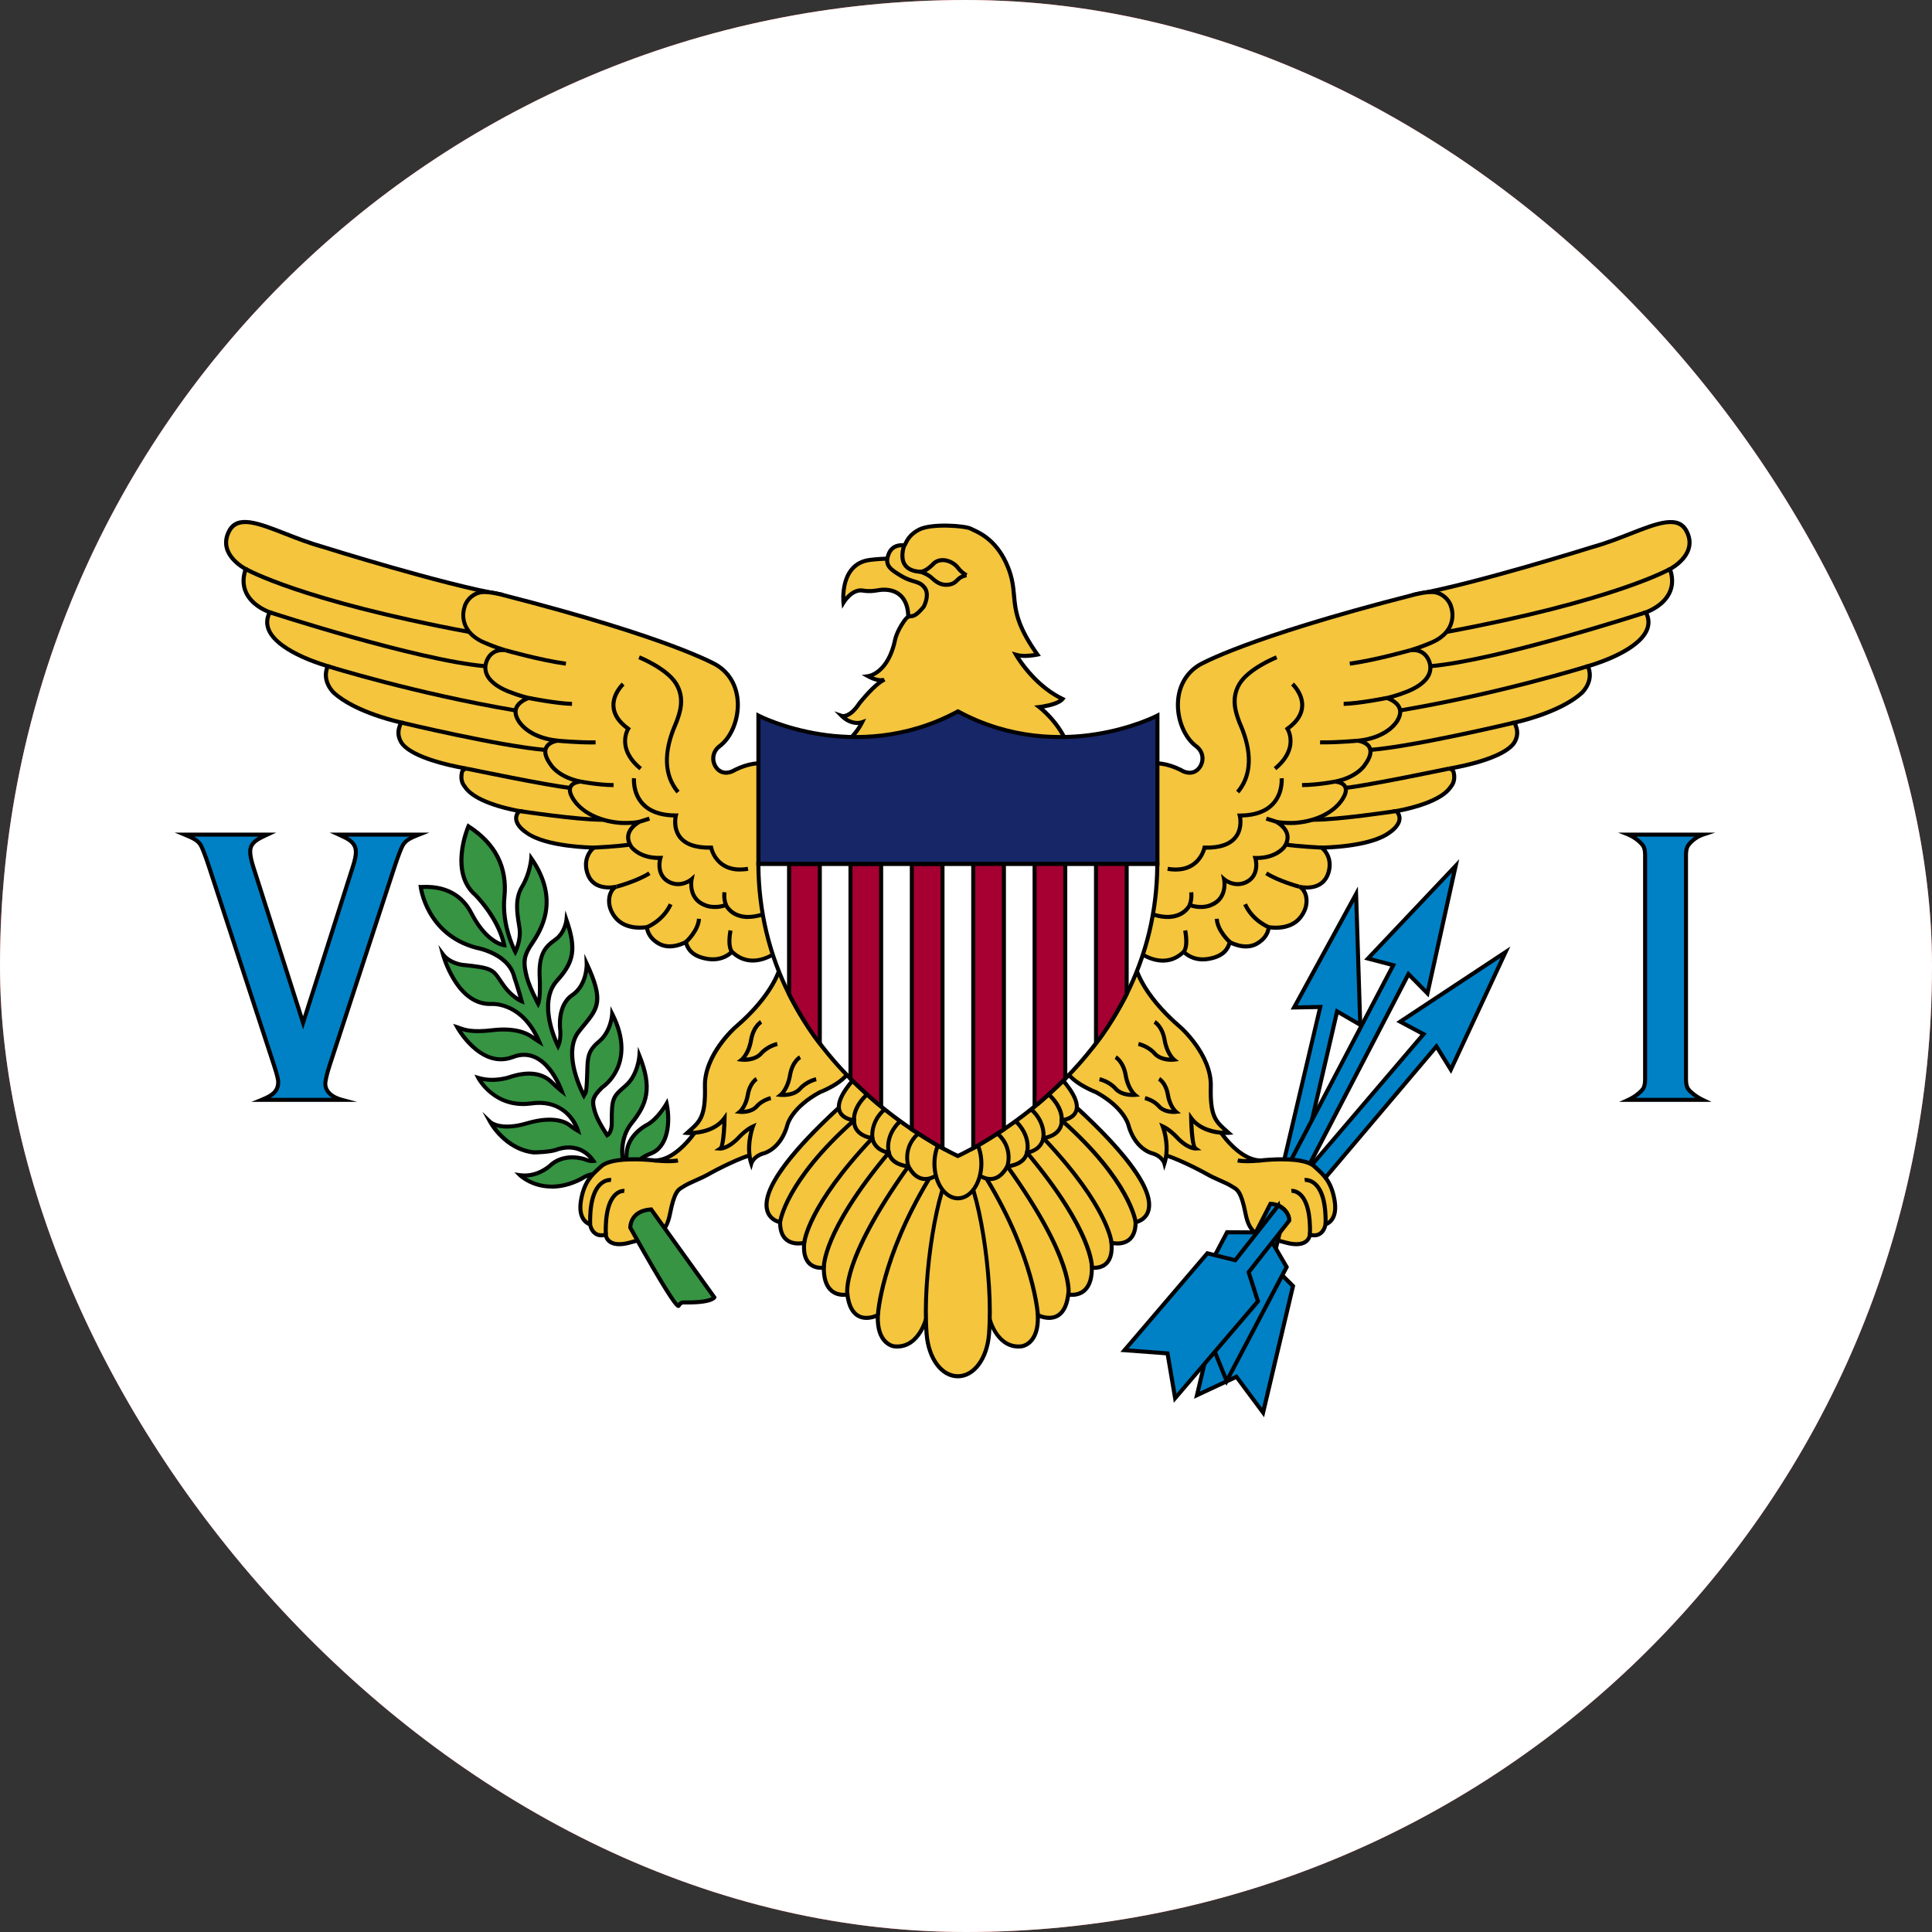 <svg width="24" height="24" viewBox="0 0 24 24" fill="none" xmlns="http://www.w3.org/2000/svg">
<rect x="0" y="0" width="24" height="24" fill="#333333" stroke="none"/>
<g clip-path="url(#clip0_156_38424)">
<rect width="24" height="24" rx="12" fill="#FF4E4E"/>
<path d="M0 0L24 0L24 24L0 24L0 0Z" fill="white"/>
<path d="M7.881 14.531C7.881 14.531 7.863 14.415 8.085 14.329C8.308 14.243 8.325 13.923 8.28 13.71C8.28 13.71 8.164 13.913 8.024 13.98C8.024 13.98 7.794 14.1 7.784 14.329C7.784 14.329 7.782 14.412 7.765 14.477C7.755 14.513 7.653 14.191 7.846 13.952C8.045 13.705 8.1 13.504 7.942 13.114C7.942 13.114 7.927 13.351 7.772 13.486C7.616 13.621 7.597 13.632 7.599 13.954C7.599 13.954 7.602 14.066 7.542 14.102C7.542 14.102 7.421 13.925 7.389 13.809C7.357 13.691 7.342 13.642 7.481 13.507C7.481 13.507 7.924 13.221 7.604 12.594C7.604 12.594 7.594 12.81 7.441 12.937C7.288 13.065 7.3 13.151 7.293 13.372C7.286 13.593 7.271 13.577 7.254 13.608C7.254 13.608 6.972 13.091 7.19 12.815C7.407 12.54 7.528 12.482 7.288 11.97C7.288 11.97 7.299 12.233 7.107 12.363C6.915 12.493 6.96 12.797 6.96 12.797C6.96 12.797 6.972 12.911 6.933 12.995C6.933 12.995 6.662 12.466 6.92 12.181C7.14 11.939 7.155 11.77 7.036 11.427C7.036 11.427 7.021 11.585 6.901 11.671C6.78 11.757 6.683 11.843 6.706 12.173C6.706 12.173 6.715 12.404 6.686 12.47C6.686 12.47 6.572 12.259 6.54 12.121C6.508 11.983 6.496 11.903 6.58 11.765C6.664 11.627 6.997 11.232 6.599 10.662C6.599 10.662 6.587 10.847 6.486 11.013C6.384 11.18 6.432 11.377 6.454 11.528C6.476 11.679 6.402 11.825 6.402 11.825C6.402 11.825 6.229 11.508 6.266 11.143C6.303 10.779 6.155 10.48 5.819 10.265C5.819 10.265 5.575 10.832 5.908 11.12C5.908 11.12 6.192 11.401 6.263 11.742C6.263 11.742 6.049 11.721 5.854 11.341C5.659 10.961 5.254 11.021 5.227 11.019C5.227 11.019 5.293 11.606 5.915 11.773C5.915 11.773 6.313 11.84 6.387 12.132C6.387 12.132 6.454 12.332 6.481 12.438C6.481 12.438 6.355 12.389 6.239 12.217C6.123 12.046 6.138 12.025 5.745 11.986C5.745 11.986 5.587 11.968 5.503 11.856C5.503 11.856 5.668 12.477 6.093 12.472C6.093 12.472 6.481 12.431 6.698 12.94C6.698 12.94 6.656 12.914 6.599 12.875C6.543 12.836 6.399 12.764 6.115 12.797C5.832 12.831 5.753 12.784 5.681 12.761C5.681 12.761 5.967 13.286 6.372 13.13C6.777 12.974 6.973 13.543 6.977 13.554C6.977 13.554 6.923 13.512 6.851 13.442C6.78 13.372 6.631 13.285 6.35 13.375C6.35 13.375 6.148 13.453 5.943 13.39C5.943 13.39 6.14 13.772 6.602 13.707C7.064 13.643 7.18 14.048 7.18 14.048C7.18 14.048 7.118 14.012 7.076 13.978C7.034 13.944 6.878 13.856 6.545 13.954C6.212 14.053 6.091 13.939 6.091 13.939C6.091 13.939 6.276 14.277 6.632 14.316C6.632 14.316 6.829 14.313 6.913 14.282C6.997 14.251 7.219 14.202 7.372 14.423C7.372 14.423 7.33 14.43 7.266 14.402C7.266 14.402 7.029 14.316 6.849 14.467C6.849 14.467 6.688 14.631 6.461 14.599C6.461 14.599 6.755 14.885 7.221 14.643C7.221 14.643 7.38 14.529 7.496 14.618C7.612 14.706 7.881 14.532 7.881 14.532L7.881 14.531Z" fill="#369443"/>
<path d="M6.854 14.765C6.777 14.765 6.711 14.752 6.659 14.736C6.523 14.693 6.447 14.62 6.443 14.617L6.389 14.564L6.464 14.574C6.676 14.603 6.829 14.451 6.831 14.449L6.832 14.447C7.022 14.289 7.264 14.374 7.274 14.378L7.276 14.379C7.291 14.385 7.305 14.39 7.317 14.393C7.171 14.231 6.98 14.284 6.921 14.306C6.834 14.338 6.64 14.341 6.632 14.341H6.63H6.629C6.264 14.301 6.076 13.965 6.069 13.951L5.992 13.811L6.108 13.921C6.109 13.922 6.226 14.023 6.538 13.931C6.89 13.826 7.051 13.925 7.092 13.958C7.102 13.967 7.114 13.976 7.126 13.984C7.07 13.875 6.925 13.687 6.605 13.732C6.131 13.799 5.922 13.406 5.92 13.402L5.893 13.349L5.95 13.366C6.144 13.425 6.339 13.352 6.341 13.351C6.624 13.261 6.784 13.341 6.869 13.424C6.884 13.439 6.898 13.453 6.911 13.465C6.861 13.363 6.769 13.217 6.636 13.156C6.557 13.12 6.471 13.119 6.381 13.154C6.326 13.175 6.273 13.184 6.223 13.184C5.887 13.184 5.661 12.778 5.659 12.773L5.629 12.718L5.689 12.737C5.697 12.74 5.706 12.743 5.716 12.747C5.78 12.77 5.868 12.802 6.113 12.773C6.395 12.739 6.548 12.809 6.614 12.855C6.622 12.86 6.63 12.866 6.638 12.871C6.428 12.469 6.11 12.496 6.096 12.497H6.094C5.91 12.5 5.746 12.39 5.618 12.179C5.522 12.023 5.481 11.869 5.479 11.863L5.446 11.738L5.523 11.841C5.599 11.943 5.746 11.961 5.748 11.961C6.11 11.997 6.136 12.018 6.236 12.169C6.244 12.18 6.251 12.191 6.26 12.204C6.326 12.302 6.396 12.358 6.441 12.388C6.41 12.281 6.364 12.141 6.363 12.14L6.363 12.138C6.294 11.866 5.915 11.798 5.911 11.798L5.909 11.797C5.278 11.628 5.202 11.028 5.202 11.022L5.198 10.991L5.229 10.994C5.231 10.994 5.236 10.994 5.242 10.993C5.613 10.975 5.792 11.166 5.876 11.33C6.014 11.599 6.162 11.682 6.229 11.707C6.147 11.395 5.893 11.141 5.89 11.138C5.548 10.842 5.786 10.279 5.796 10.255L5.808 10.227L5.833 10.244C6.176 10.464 6.33 10.768 6.291 11.146C6.264 11.415 6.355 11.661 6.4 11.763C6.419 11.71 6.442 11.621 6.429 11.532C6.427 11.516 6.424 11.499 6.421 11.482C6.398 11.337 6.37 11.157 6.465 11.001C6.561 10.842 6.574 10.663 6.575 10.661L6.579 10.59L6.62 10.648C6.993 11.183 6.737 11.572 6.628 11.738C6.617 11.753 6.608 11.767 6.601 11.778C6.522 11.909 6.534 11.984 6.565 12.116C6.585 12.204 6.641 12.324 6.677 12.396C6.684 12.324 6.683 12.22 6.681 12.174C6.658 11.841 6.756 11.743 6.886 11.651C6.996 11.573 7.012 11.426 7.012 11.425L7.023 11.31L7.06 11.419C7.186 11.782 7.159 11.957 6.939 12.198C6.744 12.413 6.869 12.783 6.929 12.925C6.942 12.863 6.935 12.801 6.935 12.8C6.933 12.788 6.891 12.48 7.093 12.342C7.271 12.222 7.264 11.974 7.263 11.972L7.259 11.848L7.311 11.96C7.533 12.435 7.451 12.535 7.272 12.754C7.252 12.778 7.231 12.803 7.21 12.831C7.041 13.045 7.193 13.423 7.254 13.552C7.26 13.526 7.265 13.477 7.268 13.371C7.269 13.352 7.27 13.333 7.27 13.315C7.275 13.133 7.278 13.042 7.426 12.919C7.568 12.8 7.58 12.596 7.58 12.594L7.584 12.499L7.627 12.583C7.797 12.916 7.752 13.155 7.685 13.297C7.617 13.441 7.514 13.515 7.497 13.527C7.372 13.65 7.383 13.688 7.413 13.8L7.414 13.802C7.438 13.889 7.514 14.012 7.548 14.064C7.57 14.032 7.575 13.977 7.575 13.955C7.572 13.638 7.589 13.612 7.747 13.476L7.756 13.468C7.902 13.341 7.918 13.115 7.918 13.113L7.925 13.003L7.966 13.105C8.133 13.518 8.06 13.727 7.866 13.968C7.76 14.099 7.748 14.259 7.757 14.361C7.759 14.342 7.759 14.329 7.759 14.328C7.77 14.088 8.003 13.964 8.013 13.958C8.145 13.895 8.258 13.7 8.259 13.698L8.292 13.64L8.306 13.705C8.332 13.83 8.333 13.964 8.308 14.073C8.276 14.214 8.202 14.311 8.095 14.353C7.898 14.429 7.906 14.528 7.906 14.529L7.908 14.544L7.895 14.553C7.866 14.572 7.606 14.733 7.481 14.638C7.381 14.561 7.238 14.663 7.237 14.664L7.234 14.666C7.089 14.741 6.961 14.766 6.854 14.766L6.854 14.765ZM6.54 14.628C6.646 14.694 6.882 14.79 7.208 14.622C7.227 14.609 7.387 14.503 7.511 14.597C7.59 14.658 7.777 14.566 7.856 14.518C7.859 14.478 7.887 14.379 8.077 14.305C8.252 14.238 8.297 13.996 8.267 13.778C8.221 13.845 8.135 13.955 8.035 14.003C8.034 14.004 7.819 14.119 7.809 14.329C7.809 14.332 7.807 14.416 7.789 14.483C7.785 14.497 7.775 14.504 7.766 14.505C7.759 14.505 7.745 14.504 7.736 14.486C7.706 14.434 7.653 14.152 7.827 13.936C7.998 13.723 8.067 13.545 7.952 13.211C7.932 13.296 7.888 13.419 7.789 13.505L7.779 13.514C7.637 13.637 7.622 13.65 7.624 13.954C7.625 13.967 7.625 14.081 7.556 14.124L7.535 14.136L7.522 14.117C7.517 14.109 7.398 13.935 7.365 13.815L7.364 13.813C7.329 13.685 7.321 13.628 7.463 13.489L7.467 13.486C7.484 13.475 7.853 13.226 7.617 12.68C7.599 12.758 7.557 12.874 7.457 12.957C7.326 13.066 7.324 13.139 7.32 13.317C7.319 13.334 7.319 13.353 7.318 13.373C7.312 13.559 7.301 13.584 7.282 13.611C7.28 13.614 7.278 13.617 7.275 13.621L7.253 13.661L7.231 13.621C7.228 13.615 7.159 13.487 7.115 13.322C7.057 13.1 7.075 12.919 7.169 12.8C7.191 12.772 7.213 12.746 7.232 12.722C7.391 12.528 7.463 12.44 7.305 12.07C7.29 12.163 7.246 12.299 7.121 12.384C6.945 12.503 6.984 12.791 6.984 12.794C6.985 12.8 6.997 12.917 6.955 13.006L6.933 13.052L6.91 13.006C6.907 13.001 6.84 12.869 6.804 12.7C6.756 12.472 6.79 12.287 6.901 12.164C7.09 11.957 7.126 11.808 7.039 11.519C7.02 11.574 6.983 11.643 6.915 11.692C6.79 11.78 6.709 11.862 6.73 12.171C6.731 12.196 6.739 12.412 6.708 12.48L6.687 12.526L6.663 12.481C6.659 12.473 6.548 12.266 6.515 12.127C6.483 11.986 6.468 11.899 6.558 11.752C6.565 11.74 6.574 11.726 6.585 11.71C6.693 11.545 6.915 11.209 6.615 10.732C6.603 10.802 6.573 10.918 6.507 11.026C6.421 11.167 6.447 11.33 6.47 11.474C6.473 11.491 6.476 11.508 6.478 11.525C6.501 11.681 6.427 11.83 6.424 11.836L6.403 11.879L6.38 11.837C6.373 11.823 6.204 11.508 6.241 11.141C6.276 10.792 6.139 10.51 5.831 10.303C5.813 10.352 5.777 10.461 5.763 10.588C5.739 10.815 5.793 10.987 5.924 11.101C5.937 11.114 6.216 11.392 6.288 11.736L6.295 11.77L6.261 11.767C6.252 11.766 6.031 11.74 5.832 11.352C5.755 11.204 5.593 11.03 5.256 11.043C5.279 11.158 5.399 11.608 5.921 11.748C5.95 11.753 6.335 11.827 6.411 12.124C6.417 12.141 6.479 12.328 6.505 12.432L6.517 12.48L6.472 12.462C6.466 12.46 6.337 12.407 6.218 12.231C6.21 12.219 6.202 12.207 6.195 12.196C6.106 12.063 6.095 12.046 5.743 12.011C5.737 12.01 5.643 11.999 5.558 11.942C5.58 11.999 5.614 12.077 5.661 12.154C5.781 12.35 5.926 12.448 6.092 12.447C6.105 12.446 6.202 12.44 6.324 12.492C6.442 12.542 6.606 12.659 6.721 12.93L6.752 13.003L6.685 12.962C6.685 12.962 6.642 12.935 6.585 12.896C6.525 12.855 6.385 12.791 6.118 12.822C5.909 12.847 5.808 12.829 5.74 12.808C5.772 12.855 5.825 12.924 5.893 12.986C6.047 13.127 6.205 13.168 6.363 13.107C6.466 13.067 6.565 13.068 6.657 13.11C6.862 13.203 6.971 13.465 7 13.543L7.001 13.545L7.032 13.628L6.962 13.574C6.96 13.572 6.906 13.53 6.834 13.46C6.759 13.387 6.616 13.317 6.358 13.398C6.351 13.401 6.184 13.464 5.997 13.429C6.067 13.528 6.257 13.731 6.598 13.682C6.981 13.629 7.162 13.893 7.204 14.041L7.221 14.101L7.167 14.069C7.164 14.068 7.103 14.032 7.06 13.997C7.035 13.976 6.889 13.878 6.552 13.978C6.363 14.034 6.239 14.024 6.164 14.002C6.24 14.101 6.399 14.264 6.633 14.29C6.651 14.29 6.829 14.286 6.904 14.258C6.976 14.231 7.224 14.164 7.393 14.408L7.415 14.44L7.377 14.447C7.372 14.448 7.326 14.455 7.257 14.425C7.243 14.42 7.028 14.35 6.866 14.485C6.852 14.498 6.726 14.619 6.54 14.627V14.628Z" fill="#010002"/>
<path d="M10.477 7.485C10.477 7.485 10.423 7.001 10.81 6.955C11.213 6.906 11.412 6.991 11.412 6.991L11.593 7.347L11.531 7.586L11.28 7.7C11.28 7.7 11.323 7.333 10.986 7.325C10.901 7.323 10.851 7.357 10.716 7.336C10.58 7.314 10.477 7.485 10.477 7.485H10.477Z" fill="#F4C53D"/>
<path d="M11.251 7.742L11.256 7.698C11.256 7.696 11.274 7.533 11.185 7.432C11.14 7.38 11.073 7.352 10.986 7.351C10.957 7.35 10.931 7.354 10.903 7.358C10.855 7.366 10.801 7.375 10.712 7.361C10.595 7.342 10.5 7.497 10.499 7.499L10.461 7.562L10.453 7.488C10.452 7.483 10.4 6.979 10.807 6.93C11.212 6.881 11.414 6.965 11.422 6.969L11.431 6.972L11.62 7.344L11.552 7.604L11.251 7.742L11.251 7.742ZM10.98 7.3C10.982 7.3 10.985 7.3 10.987 7.3C11.089 7.302 11.168 7.336 11.223 7.399C11.297 7.484 11.308 7.599 11.308 7.661L11.51 7.568L11.567 7.35L11.395 7.012C11.354 6.997 11.159 6.938 10.813 6.98C10.664 6.998 10.567 7.087 10.523 7.243C10.506 7.306 10.501 7.368 10.5 7.414C10.546 7.362 10.625 7.296 10.72 7.311C10.8 7.324 10.848 7.316 10.895 7.309C10.921 7.305 10.949 7.3 10.98 7.3L10.98 7.3Z" fill="#010002"/>
<path d="M13.198 8.683C13.141 8.757 12.91 8.783 12.91 8.783C12.91 8.783 13.148 8.965 13.25 9.225C13.352 9.485 10.502 9.227 10.502 9.227C10.502 9.227 10.626 9.139 10.71 8.972C10.71 8.972 10.584 9.019 10.458 8.894C10.458 8.894 10.552 8.925 10.675 8.738C10.675 8.738 10.858 8.504 10.986 8.442C10.986 8.442 10.927 8.478 10.784 8.4C10.784 8.4 11.031 8.369 11.12 7.948C11.12 7.948 11.135 7.854 11.228 7.719C11.322 7.584 11.303 7.745 11.475 7.537C11.475 7.537 11.554 7.39 11.485 7.299C11.416 7.209 11.342 7.242 11.197 7.156C11.052 7.069 10.988 7.02 11.037 6.887C11.087 6.753 11.215 6.774 11.233 6.774C11.251 6.774 11.261 6.658 11.419 6.578C11.577 6.499 11.997 6.533 12.059 6.568C12.122 6.603 12.376 6.677 12.524 7.052C12.672 7.426 12.484 7.566 12.887 8.132C12.887 8.132 12.726 8.166 12.623 8.135C12.623 8.135 12.832 8.506 13.199 8.683L13.198 8.683Z" fill="#F4C53D"/>
<path d="M12.572 9.366C12.379 9.366 12.133 9.36 11.816 9.344C11.156 9.311 10.507 9.252 10.5 9.252L10.433 9.246L10.488 9.206C10.489 9.206 10.585 9.135 10.663 9.006C10.61 9.008 10.525 8.995 10.44 8.912L10.364 8.836L10.466 8.87C10.466 8.87 10.546 8.889 10.654 8.724L10.655 8.722C10.662 8.715 10.781 8.562 10.897 8.47C10.864 8.464 10.823 8.45 10.772 8.422L10.704 8.385L10.781 8.375C10.79 8.374 11.012 8.339 11.095 7.942C11.096 7.94 11.112 7.843 11.208 7.705C11.254 7.639 11.279 7.633 11.312 7.631C11.337 7.629 11.367 7.627 11.454 7.523C11.463 7.506 11.52 7.385 11.465 7.315C11.432 7.271 11.398 7.261 11.346 7.245C11.304 7.233 11.251 7.217 11.184 7.177C11.042 7.092 10.957 7.032 11.014 6.878C11.037 6.815 11.092 6.742 11.223 6.748C11.225 6.745 11.226 6.742 11.227 6.739C11.247 6.699 11.287 6.617 11.408 6.556C11.571 6.473 11.999 6.505 12.072 6.546C12.079 6.549 12.089 6.554 12.101 6.56C12.194 6.603 12.413 6.704 12.547 7.042C12.602 7.182 12.612 7.291 12.622 7.396C12.638 7.576 12.655 7.762 12.908 8.117L12.93 8.148L12.893 8.156C12.887 8.157 12.775 8.181 12.674 8.17C12.744 8.275 12.931 8.526 13.21 8.66L13.238 8.674L13.219 8.698C13.173 8.757 13.045 8.787 12.97 8.8C13.044 8.866 13.195 9.018 13.273 9.216C13.281 9.236 13.278 9.257 13.265 9.273C13.246 9.3 13.195 9.366 12.572 9.366L12.572 9.366ZM10.565 9.207C10.74 9.222 11.276 9.267 11.818 9.294C13.009 9.353 13.199 9.278 13.225 9.243C13.227 9.24 13.228 9.238 13.226 9.234C13.128 8.984 12.898 8.805 12.895 8.803L12.846 8.765L12.908 8.758C12.96 8.752 13.092 8.729 13.154 8.688C12.805 8.505 12.609 8.162 12.6 8.147L12.57 8.093L12.63 8.11C12.697 8.131 12.792 8.121 12.844 8.113C12.605 7.768 12.588 7.581 12.571 7.4C12.562 7.294 12.553 7.193 12.5 7.06C12.374 6.741 12.168 6.646 12.079 6.605C12.066 6.599 12.056 6.594 12.047 6.589C11.992 6.559 11.581 6.524 11.43 6.6C11.324 6.654 11.29 6.723 11.272 6.761C11.262 6.781 11.254 6.799 11.233 6.799C11.231 6.799 11.228 6.799 11.225 6.799C11.194 6.797 11.099 6.791 11.061 6.895C11.019 7.008 11.063 7.046 11.21 7.134C11.271 7.17 11.318 7.184 11.36 7.197C11.414 7.213 11.461 7.227 11.505 7.284C11.583 7.385 11.501 7.542 11.497 7.548L11.494 7.553C11.399 7.667 11.357 7.678 11.315 7.68C11.296 7.682 11.284 7.682 11.249 7.733C11.16 7.861 11.144 7.95 11.144 7.951C11.08 8.256 10.936 8.365 10.851 8.404C10.929 8.435 10.966 8.423 10.973 8.42C10.973 8.42 10.974 8.419 10.975 8.419L10.999 8.463C10.998 8.463 10.996 8.465 10.994 8.466C10.876 8.525 10.707 8.738 10.695 8.753C10.626 8.857 10.565 8.898 10.52 8.913C10.615 8.978 10.697 8.95 10.701 8.948L10.76 8.927L10.732 8.983C10.678 9.09 10.61 9.165 10.565 9.207H10.565Z" fill="#010002"/>
<path d="M11.435 7.128C11.331 7.123 11.258 7.089 11.218 7.027C11.149 6.92 11.208 6.771 11.21 6.765L11.257 6.784C11.256 6.785 11.206 6.915 11.26 7C11.291 7.048 11.35 7.074 11.437 7.078L11.435 7.128V7.128Z" fill="#010002"/>
<path d="M12.007 7.146C12.007 7.146 11.949 7.119 11.9 7.054C11.831 6.962 11.677 6.918 11.595 7.004C11.595 7.004 11.511 7.098 11.437 7.103C11.437 7.103 11.52 7.129 11.579 7.182C11.637 7.236 11.697 7.275 11.783 7.263C11.87 7.251 11.883 7.206 11.924 7.178C11.965 7.151 12.007 7.146 12.007 7.146Z" fill="#F4C53D"/>
<path d="M11.753 7.29C11.671 7.29 11.613 7.248 11.562 7.2C11.508 7.152 11.43 7.127 11.429 7.127L11.302 7.087L11.435 7.078C11.487 7.074 11.554 7.011 11.576 6.987C11.613 6.949 11.665 6.93 11.723 6.933C11.798 6.938 11.875 6.979 11.92 7.038C11.964 7.097 12.017 7.123 12.018 7.123L12.007 7.146L12.01 7.171C12.01 7.171 11.973 7.176 11.938 7.199C11.928 7.206 11.92 7.215 11.91 7.224C11.886 7.248 11.856 7.278 11.787 7.288C11.775 7.289 11.764 7.29 11.753 7.29ZM11.508 7.105C11.536 7.119 11.568 7.138 11.595 7.164C11.652 7.216 11.705 7.248 11.78 7.238C11.832 7.231 11.852 7.211 11.875 7.188C11.885 7.178 11.896 7.167 11.91 7.157C11.923 7.149 11.936 7.142 11.948 7.137C11.927 7.121 11.903 7.099 11.88 7.069C11.844 7.021 11.781 6.987 11.72 6.983C11.69 6.982 11.646 6.987 11.613 7.022C11.61 7.024 11.564 7.075 11.508 7.105L11.508 7.105Z" fill="#010002"/>
<path d="M14.142 11.822C14.142 11.822 14.448 12.072 14.705 11.822C14.705 11.822 14.809 11.947 15.016 11.911C15.223 11.874 15.258 11.765 15.278 11.703C15.278 11.703 15.457 11.807 15.608 11.725C15.76 11.642 15.76 11.517 15.76 11.517C15.76 11.517 16.023 11.569 16.158 11.391C16.293 11.212 16.211 11.035 16.139 11.015C16.139 11.015 16.423 11.089 16.501 10.845C16.566 10.637 16.418 10.529 16.418 10.529C16.418 10.529 17.018 10.526 17.264 10.338C17.264 10.338 17.468 10.21 17.347 10.075C17.347 10.075 17.887 9.988 18.021 9.773C18.021 9.773 18.081 9.714 18.061 9.611C18.061 9.611 18.058 9.552 17.998 9.548C17.998 9.548 18.614 9.453 18.792 9.25C18.792 9.25 18.877 9.156 18.835 9.031C18.835 9.031 18.826 8.998 18.811 8.976C18.811 8.976 19.371 8.858 19.648 8.608C19.648 8.608 19.808 8.466 19.725 8.275C19.725 8.275 20.662 8.019 20.444 7.606C20.444 7.606 20.882 7.464 20.744 7.069C20.744 7.069 21.106 6.885 20.948 6.594C20.797 6.315 20.333 6.643 19.783 6.795C19.783 6.795 18.295 7.263 17.562 7.388L15.48 10.488L14.265 10.956L14.142 11.822H14.142Z" fill="#F4C53D"/>
<path d="M14.447 11.958C14.272 11.958 14.129 11.844 14.126 11.842L14.115 11.833L14.243 10.938L15.464 10.467L17.548 7.365L17.558 7.363C18.281 7.24 19.761 6.776 19.776 6.771C19.941 6.725 20.101 6.663 20.241 6.608C20.584 6.474 20.854 6.368 20.971 6.582C21.015 6.664 21.025 6.746 21 6.826C20.958 6.963 20.825 7.052 20.775 7.081C20.809 7.19 20.803 7.291 20.759 7.38C20.688 7.523 20.54 7.596 20.48 7.62C20.511 7.693 20.511 7.766 20.48 7.838C20.368 8.096 19.88 8.256 19.759 8.292C19.823 8.484 19.667 8.626 19.665 8.627C19.422 8.847 18.973 8.965 18.849 8.994C18.855 9.01 18.859 9.024 18.859 9.025C18.906 9.161 18.815 9.263 18.811 9.267C18.663 9.436 18.237 9.53 18.07 9.561C18.081 9.577 18.085 9.595 18.086 9.607C18.106 9.712 18.054 9.776 18.042 9.789C17.921 9.977 17.52 10.068 17.391 10.093C17.408 10.122 17.414 10.154 17.409 10.186C17.396 10.281 17.291 10.351 17.279 10.36C17.072 10.517 16.635 10.547 16.477 10.553C16.519 10.607 16.571 10.708 16.525 10.853C16.49 10.962 16.41 11.029 16.294 11.046C16.267 11.05 16.24 11.051 16.217 11.05C16.227 11.066 16.235 11.084 16.242 11.103C16.257 11.149 16.281 11.27 16.178 11.406C16.06 11.563 15.855 11.555 15.782 11.546C15.773 11.592 15.74 11.682 15.621 11.747C15.493 11.817 15.351 11.766 15.292 11.739C15.268 11.806 15.214 11.902 15.02 11.936C14.85 11.966 14.745 11.893 14.704 11.857C14.619 11.933 14.529 11.958 14.446 11.958L14.447 11.958ZM14.169 11.812C14.225 11.852 14.474 12.013 14.688 11.805L14.707 11.786L14.724 11.807C14.728 11.811 14.822 11.92 15.012 11.886C15.204 11.852 15.235 11.754 15.254 11.695L15.263 11.666L15.29 11.681C15.292 11.682 15.46 11.778 15.597 11.703C15.732 11.629 15.735 11.522 15.735 11.517L15.735 11.487L15.765 11.493C15.768 11.493 16.015 11.539 16.138 11.376C16.227 11.259 16.207 11.157 16.194 11.119C16.178 11.072 16.151 11.044 16.132 11.039L16.145 10.991C16.156 10.993 16.408 11.056 16.477 10.837C16.536 10.65 16.409 10.554 16.404 10.55L16.343 10.505L16.418 10.504C16.424 10.504 17.013 10.499 17.249 10.319L17.251 10.317C17.252 10.317 17.349 10.255 17.36 10.179C17.364 10.148 17.354 10.12 17.328 10.092L17.297 10.058L17.343 10.05C17.348 10.049 17.873 9.963 18 9.76L18.004 9.755C18.006 9.753 18.053 9.704 18.036 9.615L18.036 9.612C18.035 9.603 18.031 9.575 17.997 9.573L17.995 9.523C18.001 9.522 18.603 9.427 18.773 9.233C18.776 9.23 18.848 9.148 18.811 9.04C18.808 9.03 18.8 9.006 18.79 8.99L18.77 8.959L18.806 8.952C18.811 8.951 19.363 8.832 19.631 8.59C19.637 8.584 19.776 8.457 19.702 8.285L19.691 8.259L19.719 8.251C19.725 8.25 20.318 8.084 20.433 7.818C20.462 7.752 20.459 7.686 20.423 7.618L20.409 7.592L20.437 7.583C20.439 7.582 20.635 7.516 20.714 7.357C20.755 7.275 20.757 7.181 20.721 7.077L20.713 7.057L20.733 7.047C20.735 7.046 20.907 6.957 20.952 6.811C20.973 6.744 20.964 6.676 20.926 6.606C20.831 6.431 20.592 6.524 20.26 6.654C20.118 6.71 19.957 6.773 19.79 6.819C19.776 6.823 18.307 7.285 17.577 7.411L15.497 10.508L14.288 10.974L14.169 11.811L14.169 11.812Z" fill="#010002"/>
<path d="M14.127 9.54C14.127 9.54 14.322 9.393 14.67 9.566C14.67 9.566 14.787 9.646 14.88 9.558C14.957 9.484 14.964 9.348 14.858 9.269C14.599 9.077 14.502 8.499 14.897 8.26C14.897 8.26 15.47 7.92 17.571 7.386C17.571 7.386 17.747 7.337 17.841 7.36C17.944 7.386 18.015 7.475 18.03 7.551C18.03 7.551 18.124 7.818 17.808 7.971C17.808 7.971 17.665 8.036 17.518 8.078C17.518 8.078 17.68 8.043 17.748 8.203C17.814 8.356 17.719 8.512 17.422 8.612C17.422 8.612 17.342 8.643 17.228 8.671C17.228 8.671 17.482 8.744 17.36 8.948C17.36 8.948 17.251 9.163 16.868 9.202C16.868 9.202 17.154 9.233 16.952 9.505C16.952 9.505 16.863 9.654 16.583 9.71C16.583 9.71 16.795 9.716 16.688 9.907C16.581 10.098 16.329 10.205 16.082 10.223C16.082 10.223 15.947 10.23 15.854 10.209C15.854 10.209 16.089 10.327 15.951 10.524C15.951 10.524 15.849 10.665 15.594 10.658C15.594 10.658 15.66 10.879 15.473 10.962C15.327 11.027 15.206 10.923 15.206 10.923C15.206 10.923 15.255 11.16 15.043 11.243C15.043 11.243 14.937 11.297 14.779 11.243C14.779 11.243 14.658 11.513 14.228 11.323C13.798 11.134 14.127 9.54 14.127 9.54H14.127Z" fill="#F4C53D"/>
<path d="M14.505 11.416C14.429 11.416 14.335 11.398 14.219 11.346C13.775 11.151 14.089 9.6 14.103 9.534L14.105 9.525L14.112 9.519C14.121 9.513 14.324 9.366 14.682 9.543L14.685 9.545C14.689 9.548 14.787 9.613 14.863 9.54C14.897 9.507 14.915 9.459 14.912 9.411C14.909 9.363 14.885 9.32 14.843 9.289C14.694 9.179 14.597 8.946 14.608 8.723C14.618 8.513 14.716 8.341 14.885 8.239C14.891 8.235 15.035 8.151 15.438 8C15.809 7.861 16.479 7.638 17.565 7.362C17.572 7.36 17.748 7.311 17.847 7.336C17.962 7.365 18.038 7.462 18.055 7.545C18.063 7.571 18.136 7.84 17.819 7.993C17.814 7.996 17.739 8.03 17.642 8.065C17.692 8.083 17.741 8.122 17.772 8.193C17.801 8.259 17.801 8.327 17.774 8.389C17.729 8.49 17.61 8.575 17.431 8.636C17.43 8.637 17.381 8.655 17.305 8.677C17.343 8.699 17.387 8.734 17.408 8.785C17.429 8.838 17.42 8.897 17.383 8.961C17.374 8.977 17.277 9.15 16.974 9.211C17 9.227 17.025 9.249 17.039 9.281C17.066 9.343 17.044 9.424 16.973 9.519C16.964 9.533 16.888 9.646 16.681 9.711C16.701 9.721 16.718 9.736 16.73 9.757C16.754 9.799 16.748 9.854 16.711 9.919C16.631 10.062 16.424 10.224 16.084 10.248C16.08 10.248 16.017 10.251 15.947 10.246C15.976 10.274 16.003 10.311 16.014 10.357C16.029 10.416 16.015 10.477 15.972 10.539C15.968 10.545 15.868 10.678 15.626 10.683C15.642 10.774 15.629 10.92 15.484 10.985C15.38 11.031 15.289 11 15.236 10.972C15.238 11.053 15.217 11.201 15.054 11.266C15.041 11.272 14.939 11.317 14.791 11.273C14.775 11.299 14.74 11.344 14.677 11.377C14.636 11.398 14.58 11.416 14.505 11.416L14.505 11.416ZM14.15 9.555C14.137 9.62 14.068 9.984 14.042 10.362C14.006 10.903 14.074 11.227 14.239 11.3C14.641 11.478 14.755 11.235 14.757 11.232L14.766 11.211L14.788 11.219C14.932 11.269 15.031 11.221 15.032 11.22L15.034 11.219C15.224 11.145 15.184 10.937 15.182 10.928L15.167 10.856L15.223 10.904C15.227 10.908 15.334 10.996 15.463 10.939C15.627 10.866 15.573 10.673 15.57 10.665L15.56 10.632L15.595 10.633C15.832 10.639 15.927 10.514 15.931 10.509C15.965 10.461 15.977 10.413 15.966 10.369C15.944 10.283 15.844 10.232 15.843 10.231L15.86 10.184C15.949 10.204 16.08 10.197 16.081 10.197C16.348 10.179 16.573 10.063 16.667 9.895C16.694 9.846 16.701 9.808 16.686 9.782C16.662 9.738 16.583 9.735 16.583 9.735L16.579 9.685C16.842 9.633 16.93 9.493 16.931 9.492L16.932 9.49C16.991 9.411 17.012 9.346 16.992 9.301C16.965 9.239 16.866 9.227 16.865 9.226L16.866 9.177C17.056 9.158 17.174 9.093 17.24 9.043C17.311 8.988 17.338 8.938 17.338 8.937C17.368 8.886 17.376 8.842 17.361 8.804C17.331 8.728 17.223 8.696 17.222 8.695L17.131 8.669L17.223 8.647C17.334 8.62 17.413 8.589 17.414 8.589C17.58 8.532 17.688 8.456 17.727 8.368C17.749 8.319 17.749 8.267 17.726 8.213C17.666 8.075 17.529 8.102 17.523 8.103L17.511 8.054C17.655 8.013 17.796 7.949 17.797 7.948C18.088 7.808 18.01 7.569 18.006 7.559L18.005 7.556C17.993 7.491 17.929 7.408 17.835 7.385C17.749 7.364 17.579 7.41 17.578 7.41C16.496 7.686 15.829 7.908 15.459 8.046C15.058 8.196 14.912 8.281 14.911 8.282C14.757 8.375 14.667 8.533 14.658 8.725C14.649 8.932 14.737 9.148 14.873 9.249C14.927 9.289 14.959 9.346 14.963 9.409C14.966 9.471 14.942 9.533 14.897 9.576C14.814 9.656 14.705 9.619 14.658 9.588C14.366 9.443 14.188 9.532 14.15 9.555V9.555Z" fill="#010002"/>
<path d="M17.972 7.875L17.963 7.826C20.034 7.441 20.725 7.051 20.732 7.047L20.757 7.091C20.75 7.095 20.054 7.488 17.972 7.875H17.972Z" fill="#010002"/>
<path d="M8.69 13.979C8.69 13.979 8.44 14.409 8.137 14.416C8.137 14.416 7.616 14.352 7.469 14.489C7.366 14.584 7.262 14.662 7.219 14.905C7.176 15.147 7.301 15.199 7.331 15.21C7.331 15.21 7.354 15.383 7.525 15.338C7.525 15.338 7.535 15.518 7.838 15.432C8.141 15.345 8.266 15.373 8.325 15.071C8.384 14.769 8.439 14.774 8.493 14.738C8.565 14.69 8.701 14.644 8.802 14.586C8.893 14.534 9.24 14.357 9.359 14.343C9.477 14.329 9.451 13.93 9.451 13.93H9.145L8.997 13.712L8.69 13.979Z" fill="#F4C53D"/>
<path d="M7.692 15.481C7.639 15.481 7.595 15.469 7.562 15.445C7.528 15.421 7.513 15.39 7.506 15.368C7.458 15.376 7.418 15.368 7.384 15.345C7.334 15.312 7.315 15.255 7.309 15.228C7.251 15.203 7.154 15.126 7.194 14.9C7.235 14.668 7.333 14.579 7.428 14.492C7.436 14.485 7.444 14.478 7.452 14.47C7.603 14.331 8.098 14.386 8.138 14.391C8.423 14.383 8.666 13.971 8.668 13.967L8.67 13.963L9.001 13.675L9.158 13.906H9.474L9.475 13.929C9.48 14 9.496 14.352 9.361 14.368C9.248 14.381 8.903 14.556 8.814 14.608C8.765 14.636 8.71 14.661 8.655 14.685C8.598 14.711 8.543 14.735 8.506 14.759C8.499 14.764 8.492 14.768 8.485 14.772C8.443 14.797 8.399 14.822 8.349 15.076C8.297 15.342 8.185 15.37 7.983 15.42C7.941 15.43 7.895 15.442 7.844 15.456C7.787 15.473 7.736 15.481 7.692 15.481L7.692 15.481ZM7.548 15.306L7.55 15.337C7.55 15.338 7.553 15.378 7.592 15.405C7.639 15.438 7.722 15.439 7.831 15.408C7.882 15.393 7.929 15.381 7.971 15.371C8.171 15.322 8.254 15.301 8.3 15.066C8.354 14.79 8.408 14.759 8.461 14.729C8.467 14.725 8.473 14.722 8.479 14.717C8.519 14.691 8.575 14.665 8.635 14.639C8.688 14.615 8.743 14.591 8.79 14.564C8.869 14.518 9.227 14.333 9.356 14.318C9.417 14.311 9.434 14.106 9.427 13.956H9.131L8.991 13.75L8.71 13.995C8.698 14.015 8.638 14.113 8.546 14.212C8.408 14.361 8.27 14.438 8.138 14.441H8.136L8.134 14.441C7.992 14.424 7.599 14.402 7.486 14.507C7.478 14.514 7.47 14.522 7.462 14.529C7.369 14.614 7.281 14.694 7.243 14.909C7.207 15.116 7.298 15.172 7.339 15.186L7.353 15.191L7.355 15.207C7.355 15.207 7.365 15.273 7.412 15.304C7.439 15.322 7.475 15.325 7.518 15.314L7.548 15.306L7.548 15.306Z" fill="#010002"/>
<path d="M17.024 9.341L17.02 9.291C17.589 9.243 18.792 8.955 18.804 8.952L18.816 9.001C18.804 9.004 17.597 9.293 17.024 9.341ZM17.402 8.849L17.394 8.8C18.633 8.59 19.706 8.255 19.717 8.252L19.732 8.3C19.721 8.303 18.645 8.639 17.402 8.849V8.849ZM17.769 8.301L17.765 8.251C18.602 8.179 20.418 7.589 20.436 7.583L20.452 7.631C20.433 7.637 18.613 8.228 17.769 8.301H17.769Z" fill="#010002"/>
<path d="M16.718 9.812L16.713 9.762C16.968 9.737 17.983 9.526 17.994 9.523L18.004 9.573C17.962 9.581 16.976 9.787 16.718 9.812H16.718Z" fill="#010002"/>
<path d="M16.846 11.105L16.897 12.73L16.61 12.564L16.133 14.626L15.935 14.485L16.401 12.509L16.076 12.515L16.846 11.106V11.105Z" fill="#0081C6"/>
<path d="M16.149 14.669L15.907 14.495L16.369 12.535L16.033 12.541L16.868 11.013L16.924 12.775L16.627 12.603L16.148 14.669H16.149ZM15.964 14.474L16.117 14.584L16.593 12.525L16.871 12.686L16.824 11.199L16.119 12.489L16.432 12.483L15.964 14.474Z" fill="#010002"/>
<path d="M15.261 11.722C15.255 11.716 15.1 11.576 15.09 11.415L15.14 11.412C15.149 11.552 15.293 11.683 15.295 11.684L15.261 11.722ZM15.751 11.541C15.743 11.537 15.543 11.459 15.444 11.243L15.49 11.223C15.58 11.418 15.767 11.493 15.769 11.494L15.751 11.541ZM16.132 11.039C16.121 11.036 15.87 10.967 15.717 10.869L15.744 10.827C15.89 10.921 16.143 10.99 16.145 10.99L16.132 11.039H16.132ZM16.417 10.554C16.405 10.554 16.112 10.54 15.967 10.516L15.975 10.466C16.117 10.49 16.417 10.504 16.42 10.504L16.417 10.554ZM16.326 10.208C16.318 10.208 16.309 10.208 16.302 10.208L16.303 10.157C16.594 10.163 17.336 10.051 17.343 10.05L17.351 10.1C17.321 10.104 16.636 10.208 16.326 10.208V10.208Z" fill="#010002"/>
<path d="M18.702 11.828L18.023 13.288L17.844 12.999L16.41 14.693L16.255 14.519L17.683 12.847L17.394 12.692L18.702 11.828L18.702 11.828Z" fill="#0081C6"/>
<path d="M16.411 14.731L16.222 14.52L17.644 12.854L17.345 12.694L18.762 11.758L18.026 13.34L17.841 13.041L16.411 14.731H16.411ZM16.288 14.519L16.41 14.655L17.847 12.956L18.02 13.235L18.642 11.898L17.443 12.689L17.723 12.839L16.288 14.519Z" fill="#010002"/>
<path d="M14.721 11.842L14.705 11.823L14.688 11.804C14.688 11.804 14.733 11.754 14.698 11.563L14.748 11.554C14.788 11.776 14.728 11.836 14.721 11.842Z" fill="#010002"/>
<path d="M18.082 10.756L17.733 12.34L17.497 12.101L16.213 14.568L16.016 14.452L17.308 11.99L16.993 11.907L18.083 10.756L18.082 10.756Z" fill="#0081C6"/>
<path d="M16.224 14.603L15.982 14.462L17.271 12.006L16.946 11.921L18.127 10.673L17.747 12.39L17.503 12.143L16.224 14.603ZM16.049 14.443L16.203 14.533L17.49 12.058L17.718 12.289L18.038 10.839L17.04 11.894L17.344 11.974L16.049 14.443H16.049Z" fill="#010002"/>
<path d="M14.801 11.254L14.756 11.232C14.756 11.232 14.782 11.175 14.773 11.087L14.823 11.082C14.834 11.184 14.802 11.251 14.801 11.254H14.801Z" fill="#010002"/>
<path d="M9.655 11.822C9.655 11.822 9.349 12.072 9.092 11.822C9.092 11.822 8.988 11.947 8.781 11.911C8.573 11.874 8.539 11.765 8.519 11.703C8.519 11.703 8.34 11.807 8.188 11.725C8.037 11.642 8.037 11.517 8.037 11.517C8.037 11.517 7.773 11.569 7.638 11.39C7.503 11.212 7.586 11.035 7.658 11.014C7.658 11.014 7.373 11.089 7.296 10.844C7.23 10.636 7.378 10.529 7.378 10.529C7.378 10.529 6.778 10.526 6.532 10.338C6.532 10.338 6.328 10.21 6.45 10.075C6.45 10.075 5.91 9.988 5.775 9.773C5.775 9.773 5.716 9.714 5.736 9.61C5.736 9.61 5.739 9.551 5.798 9.548C5.798 9.548 5.183 9.452 5.005 9.249C5.005 9.249 4.919 9.156 4.962 9.031C4.962 9.031 4.971 8.998 4.986 8.976C4.986 8.976 4.425 8.858 4.149 8.608C4.149 8.608 3.989 8.466 4.072 8.275C4.072 8.275 3.135 8.019 3.352 7.606C3.352 7.606 2.914 7.464 3.053 7.069C3.053 7.069 2.69 6.885 2.849 6.594C3 6.315 3.464 6.642 4.014 6.794C4.014 6.794 5.502 7.263 6.235 7.387L8.317 10.487L9.531 10.955L9.655 11.822L9.655 11.822Z" fill="#F4C53D"/>
<path d="M9.351 11.957C9.268 11.957 9.178 11.932 9.093 11.857C9.052 11.893 8.947 11.965 8.777 11.935C8.583 11.901 8.529 11.805 8.504 11.738C8.446 11.765 8.304 11.816 8.176 11.746C8.057 11.681 8.024 11.591 8.015 11.545C7.942 11.554 7.737 11.562 7.618 11.405C7.515 11.269 7.54 11.148 7.555 11.102C7.562 11.082 7.57 11.064 7.58 11.049C7.482 11.052 7.328 11.028 7.272 10.852C7.226 10.707 7.278 10.606 7.32 10.552C7.162 10.546 6.725 10.516 6.518 10.358C6.506 10.351 6.401 10.28 6.388 10.185C6.383 10.153 6.389 10.121 6.406 10.092C6.277 10.067 5.876 9.976 5.755 9.788C5.743 9.775 5.691 9.711 5.711 9.607C5.712 9.594 5.716 9.576 5.727 9.56C5.56 9.529 5.134 9.435 4.986 9.266C4.982 9.262 4.891 9.16 4.938 9.022C4.938 9.022 4.942 9.009 4.948 8.993C4.824 8.964 4.375 8.846 4.132 8.626C4.13 8.625 3.974 8.483 4.038 8.291C3.917 8.255 3.429 8.095 3.317 7.837C3.286 7.765 3.286 7.692 3.317 7.619C3.257 7.595 3.108 7.522 3.038 7.379C2.994 7.29 2.988 7.189 3.022 7.08C2.972 7.051 2.839 6.962 2.796 6.825C2.772 6.745 2.782 6.663 2.826 6.581C2.942 6.367 3.213 6.473 3.555 6.607C3.696 6.662 3.856 6.724 4.02 6.77C4.036 6.775 5.516 7.239 6.239 7.362L6.249 7.364L8.333 10.466L9.554 10.937L9.682 11.832L9.671 11.841C9.668 11.843 9.525 11.957 9.35 11.957L9.351 11.957ZM9.09 11.785L9.109 11.804C9.323 12.012 9.572 11.852 9.628 11.811L9.509 10.973L8.3 10.508L8.296 10.501L6.22 7.411C5.49 7.284 4.021 6.823 4.006 6.818C3.84 6.773 3.679 6.71 3.537 6.654C3.205 6.524 2.966 6.431 2.871 6.606C2.833 6.676 2.824 6.744 2.845 6.811C2.89 6.957 3.062 7.046 3.064 7.046L3.084 7.056L3.076 7.077C3.04 7.181 3.043 7.275 3.083 7.357C3.162 7.516 3.358 7.582 3.36 7.582L3.388 7.592L3.374 7.618C3.338 7.686 3.335 7.751 3.363 7.818C3.479 8.084 4.072 8.249 4.078 8.251L4.106 8.259L4.095 8.285C4.02 8.457 4.164 8.588 4.166 8.589C4.434 8.832 4.986 8.95 4.991 8.951L5.027 8.959L5.007 8.99C4.996 9.005 4.988 9.03 4.986 9.038C4.948 9.148 5.02 9.229 5.023 9.233C5.193 9.427 5.796 9.522 5.802 9.523L5.799 9.573C5.766 9.575 5.761 9.603 5.76 9.612L5.76 9.615C5.743 9.703 5.791 9.753 5.793 9.755L5.796 9.76C5.924 9.963 6.449 10.049 6.454 10.05L6.499 10.057L6.469 10.092C6.443 10.12 6.433 10.148 6.437 10.178C6.448 10.254 6.545 10.316 6.546 10.317L6.547 10.319C6.784 10.499 7.373 10.504 7.378 10.504L7.455 10.504L7.393 10.549C7.388 10.553 7.261 10.65 7.32 10.837C7.349 10.928 7.412 10.981 7.508 10.996C7.583 11.008 7.651 10.99 7.652 10.99L7.665 11.039C7.646 11.044 7.618 11.071 7.603 11.118C7.59 11.156 7.57 11.258 7.658 11.375C7.782 11.539 8.029 11.493 8.032 11.492L8.062 11.486V11.517C8.062 11.521 8.065 11.628 8.2 11.702C8.337 11.777 8.504 11.682 8.506 11.681L8.533 11.665L8.543 11.695C8.561 11.754 8.593 11.852 8.785 11.886C8.974 11.919 9.068 11.81 9.072 11.806L9.09 11.785H9.09Z" fill="#010002"/>
<path d="M15.394 9.856L15.356 9.823C15.523 9.624 15.533 9.35 15.384 9.008C15.38 8.998 15.376 8.99 15.374 8.985L15.37 8.974C15.329 8.862 15.259 8.676 15.377 8.481C15.495 8.286 15.835 8.147 15.85 8.142L15.868 8.188C15.865 8.189 15.529 8.326 15.419 8.507C15.315 8.681 15.379 8.853 15.417 8.956L15.421 8.968C15.423 8.972 15.426 8.979 15.43 8.988C15.538 9.236 15.62 9.588 15.394 9.856Z" fill="#010002"/>
<path d="M9.67 9.54C9.67 9.54 9.475 9.393 9.127 9.566C9.127 9.566 9.009 9.646 8.917 9.558C8.84 9.484 8.833 9.348 8.939 9.269C9.198 9.077 9.294 8.499 8.899 8.26C8.899 8.26 8.327 7.92 6.226 7.386C6.226 7.386 6.05 7.337 5.956 7.36C5.853 7.386 5.782 7.475 5.767 7.551C5.767 7.551 5.673 7.818 5.989 7.971C5.989 7.971 6.132 8.036 6.279 8.078C6.279 8.078 6.117 8.043 6.048 8.203C5.982 8.356 6.078 8.512 6.374 8.612C6.374 8.612 6.454 8.643 6.568 8.671C6.568 8.671 6.315 8.744 6.437 8.948C6.437 8.948 6.545 9.163 6.929 9.202C6.929 9.202 6.642 9.233 6.845 9.505C6.845 9.505 6.934 9.654 7.213 9.71C7.213 9.71 7.001 9.716 7.108 9.907C7.215 10.098 7.467 10.205 7.715 10.223C7.715 10.223 7.849 10.23 7.943 10.209C7.943 10.209 7.707 10.327 7.846 10.524C7.846 10.524 7.948 10.665 8.203 10.658C8.203 10.658 8.137 10.879 8.324 10.962C8.469 11.027 8.591 10.923 8.591 10.923C8.591 10.923 8.541 11.16 8.753 11.243C8.753 11.243 8.86 11.297 9.018 11.243C9.018 11.243 9.139 11.513 9.568 11.323C9.998 11.134 9.669 9.54 9.669 9.54H9.67Z" fill="#F4C53D"/>
<path d="M9.293 11.416C9.218 11.416 9.161 11.398 9.121 11.377C9.058 11.344 9.023 11.299 9.006 11.273C8.859 11.317 8.757 11.272 8.744 11.266C8.581 11.201 8.56 11.053 8.562 10.972C8.509 11 8.418 11.031 8.314 10.985C8.169 10.92 8.156 10.774 8.172 10.683C7.93 10.678 7.83 10.545 7.826 10.539C7.783 10.477 7.768 10.416 7.783 10.357C7.795 10.311 7.822 10.274 7.851 10.246C7.781 10.251 7.718 10.248 7.714 10.248C7.374 10.224 7.167 10.062 7.087 9.919C7.051 9.854 7.044 9.799 7.068 9.757C7.08 9.736 7.098 9.721 7.117 9.711C6.91 9.646 6.834 9.533 6.825 9.519C6.754 9.423 6.732 9.343 6.76 9.281C6.774 9.249 6.798 9.227 6.824 9.211C6.521 9.15 6.424 8.976 6.416 8.961C6.378 8.897 6.37 8.838 6.39 8.785C6.411 8.734 6.455 8.699 6.493 8.677C6.418 8.656 6.369 8.636 6.366 8.635C6.188 8.575 6.069 8.489 6.025 8.389C5.997 8.327 5.998 8.259 6.026 8.193C6.057 8.122 6.107 8.083 6.156 8.065C6.059 8.03 5.984 7.995 5.98 7.993C5.662 7.84 5.735 7.571 5.744 7.545C5.76 7.462 5.836 7.365 5.951 7.336C6.05 7.311 6.226 7.36 6.234 7.362C7.319 7.638 7.989 7.861 8.36 8C8.763 8.151 8.907 8.235 8.913 8.239C9.082 8.341 9.18 8.513 9.19 8.723C9.201 8.945 9.104 9.179 8.955 9.289C8.913 9.32 8.889 9.363 8.886 9.411C8.883 9.459 8.901 9.507 8.935 9.54C9.012 9.613 9.112 9.545 9.113 9.545L9.116 9.543C9.474 9.366 9.677 9.513 9.686 9.519L9.693 9.525L9.695 9.534C9.709 9.6 10.023 11.15 9.579 11.346C9.464 11.397 9.369 11.415 9.294 11.415L9.293 11.416ZM9.032 11.212L9.041 11.232C9.046 11.242 9.159 11.477 9.559 11.3C9.724 11.227 9.792 10.903 9.756 10.363C9.73 9.984 9.661 9.619 9.648 9.555C9.61 9.531 9.434 9.442 9.14 9.587C9.093 9.619 8.984 9.656 8.9 9.576C8.856 9.533 8.831 9.47 8.835 9.409C8.839 9.346 8.871 9.289 8.924 9.249C9.061 9.148 9.149 8.932 9.14 8.725C9.131 8.533 9.041 8.375 8.887 8.282C8.886 8.281 8.739 8.196 8.339 8.046C7.969 7.908 7.302 7.686 6.22 7.41C6.218 7.41 6.049 7.364 5.963 7.385C5.869 7.408 5.805 7.49 5.792 7.556L5.791 7.559C5.788 7.569 5.709 7.807 6 7.948C6.001 7.948 6.143 8.013 6.286 8.054L6.274 8.103C6.268 8.102 6.132 8.075 6.072 8.213C6.049 8.267 6.048 8.319 6.07 8.368C6.109 8.456 6.217 8.532 6.383 8.588C6.385 8.589 6.464 8.62 6.575 8.647L6.667 8.669L6.576 8.695C6.575 8.695 6.467 8.728 6.437 8.803C6.422 8.841 6.43 8.886 6.459 8.935L6.46 8.937C6.46 8.937 6.487 8.988 6.558 9.043C6.624 9.093 6.742 9.157 6.932 9.176V9.226C6.932 9.226 6.833 9.238 6.806 9.301C6.786 9.345 6.807 9.411 6.866 9.49L6.867 9.492C6.868 9.493 6.955 9.632 7.219 9.685L7.215 9.734C7.193 9.735 7.132 9.745 7.112 9.782C7.097 9.808 7.104 9.846 7.131 9.895C7.225 10.063 7.45 10.179 7.717 10.197C7.718 10.197 7.849 10.204 7.938 10.184L7.955 10.231C7.954 10.232 7.854 10.283 7.832 10.369C7.821 10.413 7.833 10.461 7.867 10.51C7.871 10.514 7.966 10.639 8.203 10.632L8.238 10.631L8.228 10.665C8.225 10.673 8.17 10.865 8.335 10.939C8.464 10.996 8.571 10.907 8.575 10.904L8.631 10.856L8.616 10.928C8.614 10.937 8.574 11.145 8.763 11.219L8.766 11.22C8.766 11.221 8.865 11.269 9.01 11.219L9.032 11.211V11.212Z" fill="#010002"/>
<path d="M15.844 10.231C15.842 10.231 15.829 10.226 15.723 10.193L15.738 10.145C15.866 10.185 15.866 10.185 15.872 10.191L15.835 10.226L15.854 10.209L15.844 10.231ZM16.175 9.778L16.174 9.727C16.372 9.726 16.576 9.685 16.578 9.685L16.588 9.734C16.586 9.734 16.377 9.776 16.175 9.778H16.175ZM15.855 9.567L15.823 9.529C16.11 9.293 15.978 9.075 15.972 9.066L15.96 9.046L15.979 9.032C16.087 8.954 16.145 8.868 16.151 8.775C16.16 8.631 16.04 8.517 16.039 8.516L16.073 8.479C16.079 8.484 16.212 8.61 16.201 8.778C16.195 8.881 16.136 8.976 16.025 9.06C16.056 9.127 16.125 9.347 15.854 9.568L15.855 9.567ZM16.444 9.247C16.428 9.247 16.413 9.247 16.398 9.247L16.399 9.197C16.622 9.2 16.863 9.176 16.865 9.176L16.87 9.226C16.868 9.226 16.656 9.247 16.444 9.247ZM16.692 8.769L16.691 8.718C16.874 8.715 17.22 8.647 17.223 8.646L17.233 8.695C17.218 8.698 16.879 8.765 16.692 8.769H16.692ZM16.771 8.269L16.764 8.219C17.079 8.177 17.507 8.055 17.511 8.054L17.525 8.102C17.52 8.103 17.089 8.226 16.771 8.269V8.269Z" fill="#010002"/>
<path d="M9.696 11.998C9.696 11.998 9.632 12.336 9.133 12.762C9.133 12.762 8.747 13.102 8.757 13.494C8.767 13.893 8.688 13.938 8.536 14.073C8.536 14.073 8.849 14.098 9 13.889C9 13.889 8.994 14.236 8.948 14.267C8.948 14.267 9.046 14.274 9.188 14.118C9.188 14.118 9.274 14.028 9.353 13.993C9.353 13.993 9.26 14.232 9.333 14.454C9.333 14.454 9.356 14.368 9.478 14.33C9.478 14.33 9.698 14.285 9.784 13.966C9.784 13.966 9.84 13.754 10.185 13.567C10.185 13.567 10.577 13.419 10.567 13.226C10.557 13.033 9.695 11.998 9.695 11.998L9.696 11.998Z" fill="#F4C53D"/>
<path d="M9.335 14.54L9.309 14.463C9.257 14.302 9.286 14.135 9.31 14.047C9.255 14.085 9.207 14.135 9.206 14.136C9.058 14.298 8.951 14.293 8.946 14.293L8.873 14.288L8.934 14.247C8.952 14.229 8.967 14.094 8.973 13.959C8.807 14.117 8.546 14.1 8.534 14.099L8.476 14.094L8.519 14.055C8.528 14.047 8.537 14.04 8.545 14.032C8.675 13.917 8.741 13.859 8.732 13.495C8.726 13.286 8.831 13.092 8.92 12.967C9.016 12.832 9.112 12.747 9.116 12.744C9.604 12.328 9.67 11.997 9.671 11.993L9.68 11.941L9.715 11.982C9.803 12.089 10.582 13.029 10.592 13.225C10.603 13.429 10.228 13.578 10.196 13.59C9.865 13.77 9.808 13.97 9.808 13.972C9.722 14.293 9.506 14.349 9.484 14.354C9.379 14.387 9.358 14.458 9.357 14.461L9.334 14.54L9.335 14.54ZM9.398 13.947L9.376 14.003C9.376 14.005 9.304 14.196 9.342 14.389C9.366 14.36 9.405 14.327 9.47 14.306L9.473 14.306C9.481 14.304 9.68 14.258 9.76 13.959C9.762 13.95 9.823 13.735 10.174 13.545L10.177 13.544C10.281 13.504 10.55 13.371 10.543 13.228C10.535 13.082 9.964 12.362 9.707 12.051C9.671 12.161 9.546 12.443 9.149 12.782C9.146 12.785 8.773 13.119 8.782 13.494C8.791 13.858 8.725 13.939 8.603 14.048C8.699 14.043 8.88 14.013 8.98 13.875L9.027 13.811L9.026 13.89C9.024 13.992 9.017 14.149 8.992 14.233C9.03 14.22 9.093 14.186 9.17 14.102C9.174 14.098 9.26 14.007 9.343 13.971L9.398 13.947V13.947Z" fill="#010002"/>
<path d="M14.605 10.827C14.573 10.827 14.538 10.824 14.501 10.818L14.509 10.768C14.874 10.829 14.935 10.537 14.938 10.525L14.942 10.504L14.963 10.504C15.14 10.509 15.262 10.469 15.329 10.385C15.412 10.28 15.377 10.138 15.376 10.137L15.368 10.106H15.401C15.579 10.106 15.713 10.058 15.797 9.966C15.911 9.841 15.896 9.672 15.896 9.67L15.946 9.666C15.947 9.673 15.963 9.857 15.835 9.999C15.745 10.098 15.61 10.15 15.431 10.155C15.438 10.209 15.442 10.323 15.368 10.416C15.295 10.51 15.165 10.556 14.982 10.555C14.961 10.622 14.877 10.827 14.605 10.827V10.827Z" fill="#010002"/>
<path d="M15.106 13.979C15.106 13.979 15.356 14.409 15.659 14.416C15.659 14.416 16.18 14.353 16.327 14.489C16.43 14.584 16.535 14.663 16.578 14.905C16.62 15.148 16.495 15.2 16.466 15.21C16.466 15.21 16.442 15.384 16.271 15.338C16.271 15.338 16.262 15.519 15.959 15.432C15.656 15.345 15.531 15.373 15.471 15.072C15.412 14.77 15.357 14.775 15.303 14.739C15.231 14.69 15.095 14.644 14.994 14.586C14.903 14.534 14.556 14.357 14.438 14.344C14.319 14.33 14.345 13.931 14.345 13.931H14.651L14.8 13.712L15.106 13.979H15.106Z" fill="#F4C53D"/>
<path d="M16.104 15.481C16.06 15.481 16.009 15.473 15.952 15.456C15.901 15.442 15.854 15.43 15.813 15.42C15.611 15.37 15.499 15.342 15.447 15.076C15.397 14.822 15.353 14.797 15.311 14.772C15.303 14.768 15.297 14.764 15.29 14.759C15.253 14.735 15.199 14.711 15.14 14.685C15.086 14.661 15.03 14.636 14.982 14.608C14.893 14.556 14.548 14.381 14.435 14.368C14.3 14.352 14.316 14 14.32 13.929L14.322 13.906H14.638L14.795 13.675L15.126 13.963L15.128 13.967C15.13 13.971 15.373 14.383 15.658 14.391C15.698 14.386 16.193 14.331 16.344 14.47C16.352 14.478 16.36 14.485 16.368 14.492C16.463 14.579 16.561 14.668 16.602 14.9C16.642 15.126 16.544 15.203 16.487 15.228C16.481 15.255 16.462 15.312 16.412 15.345C16.378 15.368 16.337 15.376 16.29 15.368C16.283 15.39 16.268 15.421 16.234 15.445C16.201 15.469 16.157 15.481 16.104 15.481L16.104 15.481ZM14.369 13.956C14.362 14.106 14.38 14.311 14.441 14.319C14.57 14.334 14.927 14.518 15.007 14.564C15.053 14.591 15.108 14.616 15.161 14.639C15.221 14.666 15.278 14.691 15.318 14.718C15.324 14.722 15.33 14.725 15.336 14.729C15.388 14.759 15.442 14.79 15.496 15.067C15.543 15.302 15.625 15.322 15.826 15.371C15.867 15.382 15.914 15.393 15.966 15.408C16.074 15.439 16.157 15.438 16.205 15.405C16.243 15.378 16.247 15.339 16.247 15.337L16.249 15.307L16.278 15.315C16.322 15.326 16.357 15.322 16.384 15.305C16.431 15.273 16.441 15.208 16.441 15.207L16.443 15.192L16.457 15.187C16.498 15.172 16.59 15.117 16.553 14.91C16.515 14.694 16.427 14.614 16.334 14.53C16.326 14.522 16.319 14.515 16.31 14.508C16.197 14.402 15.804 14.424 15.662 14.441H15.66L15.659 14.441C15.526 14.438 15.389 14.361 15.251 14.213C15.159 14.113 15.099 14.016 15.087 13.996L14.805 13.75L14.665 13.956H14.369L14.369 13.956Z" fill="#010002"/>
<path d="M14.102 11.997C14.102 11.997 14.165 12.335 14.665 12.761C14.665 12.761 15.051 13.101 15.041 13.493C15.031 13.892 15.11 13.937 15.262 14.072C15.262 14.072 14.949 14.097 14.797 13.889C14.797 13.889 14.804 14.235 14.85 14.266C14.85 14.266 14.752 14.273 14.61 14.117C14.61 14.117 14.524 14.027 14.445 13.992C14.445 13.992 14.538 14.232 14.465 14.454C14.465 14.454 14.442 14.367 14.32 14.329C14.32 14.329 14.1 14.284 14.014 13.964C14.014 13.964 13.958 13.753 13.613 13.566C13.613 13.566 13.221 13.418 13.231 13.225C13.241 13.032 14.103 11.997 14.103 11.997L14.102 11.997Z" fill="#F4C53D"/>
<path d="M14.462 14.542L14.441 14.46C14.44 14.457 14.418 14.386 14.313 14.353C14.292 14.348 14.075 14.292 13.99 13.971C13.989 13.969 13.931 13.768 13.602 13.589C13.57 13.577 13.195 13.428 13.205 13.224C13.215 13.028 13.994 12.088 14.083 11.981L14.117 11.94L14.127 11.992C14.127 11.992 14.144 12.077 14.22 12.21C14.29 12.334 14.428 12.526 14.681 12.743C14.686 12.746 14.781 12.832 14.877 12.966C14.966 13.092 15.072 13.285 15.066 13.494C15.057 13.858 15.122 13.916 15.253 14.031C15.261 14.039 15.27 14.046 15.278 14.054L15.322 14.093L15.263 14.098C15.251 14.099 14.991 14.117 14.825 13.958C14.83 14.093 14.846 14.227 14.865 14.247L14.925 14.288L14.851 14.292C14.847 14.292 14.739 14.297 14.591 14.135C14.591 14.134 14.543 14.085 14.488 14.046C14.511 14.134 14.541 14.301 14.488 14.462L14.462 14.543L14.462 14.542ZM14.091 12.05C13.834 12.361 13.263 13.081 13.255 13.227C13.248 13.37 13.517 13.503 13.621 13.543L13.624 13.544C13.975 13.734 14.035 13.949 14.038 13.958C14.118 14.257 14.316 14.303 14.325 14.304L14.327 14.305C14.392 14.325 14.432 14.359 14.456 14.388C14.494 14.195 14.422 14.004 14.421 14.002L14.4 13.945L14.455 13.97C14.538 14.006 14.624 14.096 14.628 14.1C14.704 14.184 14.767 14.218 14.806 14.232C14.781 14.147 14.774 13.991 14.772 13.889L14.771 13.809L14.817 13.874C14.918 14.012 15.098 14.041 15.195 14.047C15.073 13.938 15.006 13.857 15.016 13.493C15.025 13.117 14.652 12.783 14.648 12.78C14.252 12.442 14.127 12.16 14.091 12.05H14.091Z" fill="#010002"/>
<path d="M15.499 14.45C15.414 14.45 15.373 14.441 15.37 14.44L15.381 14.391L15.376 14.416L15.381 14.391C15.382 14.391 15.47 14.41 15.657 14.391L15.662 14.441C15.596 14.447 15.542 14.45 15.499 14.45V14.45Z" fill="#010002"/>
<path d="M16.298 15.339L16.248 15.337C16.256 15.033 16.191 14.907 16.134 14.856C16.088 14.814 16.046 14.819 16.045 14.819L16.039 14.769C16.042 14.768 16.104 14.761 16.168 14.818C16.261 14.904 16.305 15.079 16.298 15.338L16.298 15.339ZM16.492 15.21L16.442 15.209C16.448 14.904 16.378 14.777 16.318 14.724C16.264 14.677 16.211 14.683 16.211 14.683L16.203 14.634C16.206 14.633 16.279 14.623 16.351 14.687C16.451 14.774 16.498 14.95 16.492 15.21Z" fill="#010002"/>
<path d="M14.582 13.838C14.534 13.838 14.439 13.828 14.38 13.761C14.315 13.687 14.219 13.666 14.218 13.666L14.228 13.617C14.233 13.618 14.341 13.641 14.418 13.728C14.454 13.77 14.512 13.782 14.554 13.786C14.528 13.75 14.498 13.691 14.483 13.604C14.46 13.468 14.389 13.426 14.386 13.425L14.411 13.38C14.415 13.383 14.505 13.434 14.533 13.595C14.556 13.734 14.624 13.791 14.624 13.792L14.67 13.83L14.611 13.836C14.61 13.836 14.599 13.838 14.582 13.838L14.582 13.838ZM14.069 13.627C14.015 13.627 13.907 13.617 13.84 13.541C13.764 13.455 13.654 13.432 13.653 13.431L13.663 13.382C13.669 13.383 13.791 13.409 13.878 13.508C13.923 13.559 13.995 13.573 14.044 13.576C14.015 13.536 13.977 13.467 13.959 13.363C13.932 13.203 13.848 13.155 13.847 13.155L13.871 13.111C13.875 13.113 13.977 13.171 14.009 13.354C14.037 13.516 14.114 13.581 14.115 13.582L14.162 13.62L14.102 13.626C14.1 13.626 14.088 13.627 14.069 13.627H14.069ZM14.553 13.19C14.498 13.19 14.391 13.179 14.324 13.103C14.248 13.017 14.138 12.994 14.137 12.993L14.147 12.944C14.152 12.945 14.275 12.971 14.362 13.07C14.406 13.121 14.479 13.135 14.528 13.138C14.499 13.098 14.461 13.029 14.443 12.925C14.416 12.765 14.332 12.717 14.331 12.717L14.355 12.673C14.359 12.675 14.461 12.733 14.492 12.916C14.52 13.077 14.598 13.143 14.599 13.144L14.645 13.181L14.586 13.188C14.584 13.188 14.571 13.19 14.552 13.19H14.553Z" fill="#010002"/>
<path d="M12.286 16.361C12.286 16.361 12.376 16.757 12.687 16.725C12.687 16.725 12.908 16.704 12.891 16.337C12.891 16.337 13.217 16.51 13.27 16.08C13.27 16.08 13.566 16.149 13.563 15.747C13.563 15.747 13.839 15.796 13.807 15.439C13.807 15.439 14.106 15.518 14.106 15.182C14.106 15.182 14.807 15.066 13.346 13.733L12.042 14.509L12.286 16.361H12.286Z" fill="#F4C53D"/>
<path d="M12.652 16.752C12.353 16.752 12.262 16.37 12.262 16.366L12.261 16.364L12.016 14.496L13.35 13.702L13.363 13.714C14.053 14.344 14.365 14.792 14.289 15.048C14.258 15.152 14.172 15.19 14.132 15.202C14.128 15.304 14.096 15.379 14.037 15.424C13.968 15.477 13.882 15.475 13.834 15.469C13.839 15.581 13.813 15.664 13.756 15.717C13.7 15.769 13.628 15.775 13.588 15.774C13.585 15.906 13.548 16.001 13.479 16.057C13.411 16.111 13.333 16.112 13.292 16.109C13.271 16.242 13.221 16.33 13.142 16.371C13.059 16.414 12.968 16.393 12.918 16.375C12.918 16.515 12.883 16.62 12.814 16.687C12.755 16.743 12.693 16.75 12.69 16.75C12.677 16.751 12.665 16.752 12.652 16.752L12.652 16.752ZM12.311 16.357C12.317 16.383 12.404 16.729 12.685 16.7C12.693 16.699 12.882 16.675 12.867 16.338L12.865 16.294L12.904 16.314C12.905 16.315 13.023 16.376 13.119 16.326C13.187 16.291 13.23 16.207 13.245 16.077L13.249 16.049L13.276 16.055C13.277 16.056 13.373 16.077 13.447 16.017C13.509 15.968 13.54 15.877 13.539 15.747V15.717L13.568 15.722C13.569 15.722 13.66 15.737 13.723 15.679C13.773 15.633 13.793 15.553 13.782 15.441L13.779 15.405L13.814 15.414C13.815 15.415 13.929 15.444 14.007 15.384C14.057 15.345 14.082 15.277 14.082 15.182V15.161L14.103 15.157C14.107 15.156 14.211 15.137 14.241 15.033C14.33 14.727 13.724 14.112 13.343 13.764L12.07 14.522L12.311 16.356L12.311 16.357Z" fill="#010002"/>
<path d="M12.141 14.583C12.141 14.583 12.358 14.776 12.513 14.488C12.513 14.488 12.724 14.478 12.757 14.318C12.757 14.318 12.928 14.301 12.961 14.138C12.961 14.138 13.194 14.114 13.188 13.916C13.188 13.916 13.613 13.883 13.188 13.402C12.763 12.921 12.042 14.2 12.042 14.2L12.141 14.583L12.141 14.583Z" fill="#F4C53D"/>
<path d="M12.302 14.671C12.204 14.671 12.128 14.605 12.125 14.602L12.119 14.597L12.016 14.197L12.021 14.188C12.022 14.186 12.145 13.969 12.317 13.749C12.55 13.45 12.758 13.289 12.934 13.271C13.038 13.26 13.13 13.299 13.207 13.386C13.369 13.57 13.431 13.715 13.389 13.816C13.354 13.903 13.258 13.93 13.213 13.938C13.205 14.085 13.069 14.146 12.981 14.16C12.945 14.292 12.823 14.33 12.777 14.34C12.737 14.478 12.578 14.506 12.529 14.512C12.477 14.602 12.414 14.655 12.339 14.668C12.327 14.67 12.314 14.671 12.302 14.671L12.302 14.671ZM12.164 14.569C12.184 14.584 12.254 14.633 12.331 14.619C12.392 14.608 12.446 14.56 12.491 14.476L12.498 14.464L12.512 14.463C12.514 14.463 12.704 14.451 12.733 14.313L12.736 14.295L12.755 14.293C12.761 14.293 12.908 14.275 12.937 14.133L12.94 14.115L12.959 14.113C12.967 14.112 13.169 14.089 13.164 13.917L13.163 13.893L13.187 13.891C13.188 13.891 13.31 13.88 13.344 13.797C13.367 13.741 13.355 13.629 13.17 13.419C13.103 13.344 13.028 13.312 12.94 13.321C12.57 13.36 12.122 14.114 12.07 14.204L12.164 14.569L12.164 14.569Z" fill="#010002"/>
<path d="M12.868 16.338C12.867 16.331 12.828 15.635 12.234 14.655L12.277 14.629C12.878 15.621 12.918 16.329 12.918 16.336L12.868 16.338ZM13.296 16.086L13.247 16.075L13.271 16.08L13.247 16.075C13.248 16.071 13.323 15.662 12.494 14.504L12.486 14.493L12.49 14.481C12.494 14.47 12.578 14.213 12.297 14.044L12.323 14.001C12.602 14.169 12.557 14.424 12.541 14.484C13.382 15.662 13.3 16.069 13.296 16.086L13.296 16.086ZM13.589 15.749L13.539 15.746L13.564 15.747L13.539 15.746C13.539 15.742 13.552 15.305 12.739 14.335L12.73 14.325L12.734 14.312C12.736 14.302 12.797 14.07 12.516 13.879L12.544 13.837C12.706 13.947 12.763 14.074 12.781 14.16C12.797 14.231 12.79 14.288 12.785 14.312C13.607 15.295 13.591 15.731 13.589 15.749L13.589 15.749ZM13.783 15.441C13.783 15.44 13.773 15.33 13.665 15.117C13.566 14.921 13.36 14.595 12.944 14.156L12.935 14.147L12.937 14.135C12.938 14.125 12.97 13.886 12.698 13.734L12.723 13.69C12.881 13.778 12.944 13.896 12.969 13.979C12.991 14.048 12.989 14.105 12.988 14.13C13.791 14.981 13.831 15.419 13.833 15.437L13.783 15.441L13.783 15.441ZM14.082 15.185C14.082 15.18 14.012 14.681 13.172 13.936L13.162 13.927L13.164 13.913C13.164 13.912 13.186 13.727 12.918 13.539L12.947 13.498C13.202 13.677 13.216 13.855 13.215 13.906C14.063 14.662 14.13 15.159 14.132 15.179L14.082 15.185Z" fill="#010002"/>
<path d="M11.511 16.361C11.511 16.361 11.421 16.757 11.11 16.725C11.11 16.725 10.889 16.704 10.905 16.337C10.905 16.337 10.579 16.51 10.527 16.08C10.527 16.08 10.23 16.149 10.234 15.747C10.234 15.747 9.957 15.796 9.99 15.439C9.99 15.439 9.691 15.518 9.691 15.182C9.691 15.182 8.989 15.066 10.451 13.733L11.755 14.509L11.511 16.361H11.511Z" fill="#F4C53D"/>
<path d="M11.145 16.752C11.132 16.752 11.12 16.751 11.107 16.75C11.104 16.75 11.043 16.743 10.984 16.687C10.914 16.62 10.879 16.515 10.879 16.375C10.829 16.393 10.738 16.414 10.655 16.371C10.576 16.33 10.526 16.242 10.505 16.109C10.465 16.112 10.386 16.111 10.319 16.057C10.249 16.001 10.212 15.906 10.209 15.774C10.169 15.775 10.098 15.769 10.041 15.717C9.984 15.664 9.958 15.581 9.963 15.469C9.916 15.475 9.829 15.477 9.76 15.424C9.701 15.379 9.669 15.304 9.666 15.202C9.626 15.19 9.539 15.152 9.508 15.048C9.433 14.792 9.744 14.344 10.434 13.714L10.448 13.702L11.782 14.496L11.536 16.366C11.535 16.37 11.445 16.752 11.145 16.752L11.145 16.752ZM10.932 16.294L10.93 16.338C10.915 16.677 11.11 16.7 11.111 16.7C11.23 16.712 11.329 16.659 11.405 16.543C11.46 16.457 11.483 16.367 11.486 16.357L11.727 14.523L10.454 13.764C10.073 14.113 9.466 14.727 9.556 15.033C9.586 15.138 9.69 15.157 9.694 15.158L9.715 15.161V15.182C9.715 15.278 9.74 15.346 9.79 15.384C9.868 15.444 9.982 15.415 9.983 15.415L10.018 15.405L10.015 15.441C10.005 15.553 10.025 15.634 10.075 15.68C10.138 15.738 10.228 15.723 10.229 15.723L10.259 15.717V15.748C10.258 15.877 10.288 15.968 10.35 16.018C10.424 16.077 10.52 16.056 10.521 16.056L10.548 16.05L10.552 16.077C10.567 16.207 10.61 16.291 10.678 16.327C10.774 16.377 10.892 16.315 10.893 16.315L10.932 16.294V16.294Z" fill="#010002"/>
<path d="M11.657 14.583C11.657 14.583 11.439 14.776 11.285 14.488C11.285 14.488 11.074 14.478 11.041 14.318C11.041 14.318 10.87 14.301 10.837 14.138C10.837 14.138 10.603 14.114 10.61 13.916C10.61 13.916 10.185 13.883 10.61 13.402C11.035 12.921 11.756 14.2 11.756 14.2L11.657 14.583L11.657 14.583Z" fill="#F4C53D"/>
<path d="M11.495 14.671C11.483 14.671 11.471 14.671 11.458 14.668C11.384 14.655 11.32 14.603 11.269 14.512C11.22 14.507 11.06 14.479 11.02 14.34C10.974 14.33 10.852 14.292 10.816 14.161C10.729 14.146 10.593 14.085 10.585 13.938C10.54 13.93 10.443 13.903 10.408 13.816C10.367 13.714 10.428 13.569 10.591 13.386C10.668 13.299 10.759 13.26 10.863 13.271C11.04 13.29 11.248 13.45 11.481 13.749C11.653 13.969 11.776 14.186 11.777 14.188L11.782 14.197L11.679 14.597L11.673 14.602C11.669 14.605 11.593 14.671 11.495 14.671H11.495ZM10.829 13.319C10.753 13.319 10.687 13.352 10.628 13.419C10.443 13.629 10.431 13.74 10.454 13.797C10.488 13.88 10.61 13.891 10.611 13.891L10.635 13.893L10.635 13.917C10.629 14.089 10.831 14.112 10.839 14.113L10.858 14.115L10.861 14.133C10.89 14.275 11.037 14.293 11.043 14.293L11.062 14.295L11.066 14.313C11.094 14.452 11.284 14.463 11.286 14.463L11.3 14.464L11.307 14.476C11.351 14.56 11.405 14.608 11.467 14.619C11.544 14.633 11.614 14.584 11.634 14.569L11.729 14.204C11.676 14.114 11.228 13.36 10.858 13.321C10.848 13.32 10.839 13.319 10.829 13.319H10.829Z" fill="#010002"/>
<path d="M10.931 16.338L10.881 16.336C10.881 16.328 10.89 16.155 10.974 15.857C11.051 15.582 11.208 15.147 11.521 14.628L11.564 14.654C10.971 15.636 10.931 16.331 10.931 16.338ZM10.503 16.086C10.499 16.069 10.417 15.661 11.257 14.484C11.242 14.424 11.197 14.169 11.476 14.001L11.501 14.044C11.22 14.213 11.304 14.47 11.308 14.481L11.312 14.493L11.305 14.503C10.872 15.108 10.69 15.504 10.614 15.728C10.531 15.972 10.551 16.074 10.552 16.075L10.503 16.086L10.503 16.086Z" fill="#010002"/>
<path d="M11.898 14.465C12.109 14.465 12.348 15.781 12.286 16.573C12.263 16.861 12.109 17.096 11.898 17.096C11.688 17.096 11.534 16.861 11.511 16.573C11.449 15.781 11.688 14.465 11.898 14.465Z" fill="#F4C53D"/>
<path d="M11.899 17.122C11.684 17.122 11.511 16.892 11.486 16.575C11.431 15.873 11.619 14.699 11.821 14.481C11.871 14.426 11.926 14.426 11.977 14.481C12.178 14.699 12.366 15.873 12.311 16.575C12.286 16.892 12.113 17.122 11.899 17.122H11.899ZM11.899 14.49C11.884 14.49 11.868 14.504 11.857 14.515C11.678 14.709 11.478 15.826 11.536 16.571C11.559 16.861 11.711 17.071 11.899 17.071C12.086 17.071 12.238 16.861 12.261 16.571C12.319 15.826 12.119 14.709 11.94 14.515C11.929 14.504 11.914 14.49 11.899 14.49Z" fill="#010002"/>
<path d="M10.209 15.749C10.208 15.731 10.192 15.295 11.014 14.312C11.003 14.254 10.982 14.022 11.255 13.837L11.283 13.879C11.001 14.07 11.062 14.302 11.065 14.312L11.069 14.325L11.06 14.335C10.635 14.842 10.44 15.199 10.351 15.409C10.255 15.636 10.259 15.745 10.259 15.746L10.209 15.749ZM10.016 15.441L9.966 15.437C9.967 15.419 10.007 14.981 10.811 14.13C10.807 14.073 10.809 13.839 11.076 13.69L11.1 13.734C10.828 13.886 10.86 14.125 10.862 14.135L10.864 14.147L10.855 14.156C10.059 14.996 10.016 15.436 10.016 15.441L10.016 15.441Z" fill="#010002"/>
<path d="M11.899 14.886C12.06 14.886 12.19 14.693 12.19 14.455C12.19 14.216 12.06 14.023 11.899 14.023C11.738 14.023 11.607 14.216 11.607 14.455C11.607 14.693 11.738 14.886 11.899 14.886Z" fill="#F4C53D"/>
<path d="M11.9 14.911C11.725 14.911 11.583 14.706 11.583 14.454C11.583 14.203 11.725 13.998 11.9 13.998C12.074 13.998 12.216 14.203 12.216 14.454C12.216 14.706 12.074 14.911 11.9 14.911ZM11.9 14.048C11.753 14.048 11.633 14.23 11.633 14.455C11.633 14.679 11.753 14.861 11.9 14.861C12.046 14.861 12.166 14.679 12.166 14.455C12.166 14.23 12.046 14.048 11.9 14.048Z" fill="#010002"/>
<path d="M9.716 15.185L9.666 15.179C9.669 15.159 9.736 14.662 10.584 13.906C10.582 13.855 10.597 13.677 10.852 13.498L10.881 13.539C10.61 13.729 10.634 13.911 10.634 13.913L10.636 13.927L10.626 13.936C10.187 14.325 9.963 14.645 9.852 14.844C9.732 15.059 9.716 15.184 9.716 15.185H9.716Z" fill="#010002"/>
<path d="M11.899 14.36C11.899 14.36 14.371 13.264 14.377 10.73H9.421C9.427 13.264 11.899 14.36 11.899 14.36Z" fill="white"/>
<path d="M11.899 14.387L11.888 14.383C11.882 14.38 11.259 14.101 10.645 13.514C10.283 13.169 9.995 12.787 9.788 12.378C9.529 11.867 9.397 11.313 9.396 10.731V10.706H14.402V10.731C14.4 11.313 14.268 11.867 14.009 12.378C13.802 12.787 13.514 13.169 13.153 13.514C12.538 14.101 11.915 14.38 11.909 14.383L11.899 14.387ZM9.446 10.756C9.451 11.32 9.581 11.858 9.832 12.354C10.037 12.758 10.321 13.135 10.678 13.476C11.244 14.016 11.816 14.294 11.899 14.332C11.982 14.293 12.553 14.016 13.119 13.476C13.476 13.135 13.761 12.758 13.965 12.354C14.216 11.858 14.346 11.32 14.351 10.756H9.446Z" fill="#010002"/>
<path d="M11.709 10.756H11.328V10.706H11.709V10.756ZM10.946 10.756H10.565V10.706H10.946V10.756ZM10.184 10.756H9.803V10.706H10.184V10.756Z" fill="#010002"/>
<path d="M9.802 10.73V12.35C9.802 12.35 9.991 12.725 10.183 12.961V10.73H9.802ZM10.564 10.73V13.399C10.564 13.399 10.803 13.633 10.945 13.746V10.73H10.564ZM11.327 10.73V14.03C11.327 14.03 11.599 14.205 11.708 14.263V10.731H11.327V10.73Z" fill="#A60032"/>
<path d="M11.733 14.305L11.697 14.285C11.588 14.228 11.325 14.058 11.313 14.051L11.302 14.043V10.706H11.733V14.305L11.733 14.305ZM11.352 14.016C11.399 14.046 11.578 14.16 11.683 14.22V10.756H11.352V14.016ZM10.971 13.798L10.93 13.766C10.788 13.654 10.55 13.42 10.547 13.418L10.54 13.41V10.706H10.971V13.798L10.971 13.798ZM10.59 13.389C10.627 13.425 10.796 13.588 10.921 13.693V10.756H10.59V13.389ZM10.209 13.031L10.164 12.977C9.973 12.742 9.782 12.365 9.78 12.361L9.777 12.356V10.706H10.209V13.031V13.031ZM9.828 12.344C9.849 12.386 9.999 12.674 10.159 12.888V10.756H9.828V12.344V12.344Z" fill="#010002"/>
<path d="M11.709 10.756H11.328V10.706H11.709V10.756ZM10.946 10.756H10.565V10.706H10.946V10.756ZM10.184 10.756H9.803V10.706H10.184V10.756Z" fill="#010002"/>
<path d="M13.996 10.73V12.349C13.996 12.349 13.807 12.725 13.615 12.96V10.73H13.996ZM13.233 10.73V13.399C13.233 13.399 12.995 13.633 12.852 13.745V10.73H13.233ZM12.471 10.73V14.029C12.471 14.029 12.199 14.205 12.09 14.262V10.73H12.471V10.73Z" fill="#A60032"/>
<path d="M12.065 14.304V10.705H12.496V14.043L12.485 14.05C12.473 14.057 12.21 14.227 12.101 14.285L12.065 14.304L12.065 14.304ZM12.115 10.755V14.22C12.221 14.16 12.399 14.046 12.446 14.016V10.755H12.115ZM12.827 13.797V10.705H13.258V13.41L13.251 13.417C13.249 13.419 13.01 13.653 12.868 13.765L12.827 13.797L12.827 13.797ZM12.877 10.755V13.693C13.003 13.588 13.171 13.425 13.208 13.389V10.755H12.877ZM13.59 13.031V10.705H14.021V12.355L14.018 12.361C14.017 12.364 13.825 12.741 13.634 12.976L13.59 13.031V13.031ZM13.64 10.755V12.887C13.8 12.673 13.949 12.386 13.971 12.343V10.755H13.64Z" fill="#010002"/>
<path d="M15.895 15.321L15.799 15.714L16.062 15.976L15.69 17.547L15.359 17.103L14.869 17.332L15.241 15.761L15.586 15.665L15.675 15.273C15.675 15.273 15.78 15.232 15.895 15.321L15.895 15.321Z" fill="#0081C6"/>
<path d="M15.702 17.605L15.352 17.134L14.833 17.376L15.22 15.74L15.565 15.644L15.654 15.254L15.666 15.249C15.671 15.247 15.786 15.204 15.911 15.301L15.924 15.311L15.827 15.706L16.09 15.968L15.703 17.605L15.702 17.605ZM15.367 17.071L15.678 17.489L16.034 15.984L15.771 15.722L15.867 15.331C15.791 15.279 15.723 15.286 15.697 15.292L15.607 15.685L15.262 15.781L14.906 17.287L15.367 17.071H15.367Z" fill="#010002"/>
<path d="M15.983 15.061L15.794 15.415L15.983 15.739L15.238 17.155L15.028 16.636L14.498 16.724L15.243 15.307L15.6 15.309L15.783 14.954C15.783 14.954 15.916 14.954 15.983 15.061Z" fill="#0081C6"/>
<path d="M15.235 17.215L15.012 16.664L14.452 16.756L15.228 15.282L15.585 15.284L15.767 14.929H15.783C15.79 14.929 15.931 14.931 16.004 15.048L16.012 15.06L15.822 15.414L16.012 15.739L15.235 17.215H15.235ZM15.043 16.608L15.241 17.096L15.954 15.74L15.765 15.415L15.953 15.063C15.906 14.999 15.829 14.984 15.797 14.98L15.615 15.334L15.258 15.333L14.544 16.691L15.043 16.608H15.043Z" fill="#010002"/>
<path d="M16.014 15.164L15.511 15.804L15.626 16.166L14.597 17.369L14.503 16.813L13.969 16.773L14.997 15.569L15.345 15.655L15.879 14.976C15.879 14.976 16.022 15.047 16.015 15.164H16.014Z" fill="#0081C6"/>
<path d="M14.582 17.426L14.482 16.836L13.918 16.794L14.989 15.541L15.335 15.627L15.895 14.915L15.902 14.959C15.94 14.981 16.047 15.053 16.04 15.165L16.039 15.173L15.539 15.809L15.655 16.171L14.582 17.425L14.582 17.426ZM14.02 16.751L14.525 16.789L14.614 17.312L15.598 16.16L15.483 15.799L15.99 15.155C15.99 15.082 15.92 15.029 15.886 15.008L15.355 15.683L15.007 15.597L14.02 16.751Z" fill="#010002"/>
<path d="M6.773 9.341C6.2 9.293 4.993 9.004 4.981 9.001L4.993 8.952C5.005 8.955 6.208 9.243 6.778 9.291L6.773 9.341ZM6.395 8.849C5.153 8.639 4.076 8.303 4.065 8.3L4.08 8.252C4.091 8.255 5.165 8.59 6.403 8.8L6.395 8.849V8.849ZM6.028 8.301C5.587 8.263 4.881 8.082 4.366 7.938C3.809 7.781 3.35 7.632 3.345 7.631L3.361 7.583C3.379 7.589 5.194 8.179 6.032 8.251L6.028 8.301L6.028 8.301ZM5.826 7.875C4.739 7.673 4.04 7.471 3.646 7.337C3.217 7.191 3.048 7.095 3.041 7.091L3.066 7.047C3.073 7.051 3.764 7.441 5.835 7.826L5.826 7.875H5.826Z" fill="#010002"/>
<path d="M9.077 11.841C9.069 11.835 9.01 11.776 9.05 11.554L9.099 11.563C9.064 11.754 9.11 11.804 9.11 11.804L9.077 11.841ZM8.537 11.722L8.503 11.684C8.505 11.683 8.649 11.552 8.658 11.412L8.708 11.415C8.698 11.576 8.543 11.716 8.537 11.722ZM8.047 11.541L8.029 11.494C8.031 11.493 8.218 11.418 8.308 11.223L8.354 11.243C8.255 11.458 8.055 11.537 8.047 11.541ZM8.996 11.254C8.995 11.251 8.964 11.184 8.974 11.082L9.024 11.086C9.015 11.174 9.041 11.231 9.041 11.232L8.996 11.254H8.996ZM7.666 11.039L7.653 10.99C7.655 10.99 7.908 10.921 8.054 10.827L8.081 10.869C7.928 10.967 7.676 11.036 7.666 11.039H7.666ZM7.38 10.554L7.378 10.504C7.381 10.504 7.68 10.49 7.823 10.466L7.831 10.516C7.686 10.54 7.393 10.554 7.38 10.554ZM7.954 10.232L7.945 10.21L7.926 10.191C7.931 10.185 7.932 10.185 8.06 10.145L8.075 10.193C7.969 10.226 7.955 10.231 7.954 10.232H7.954ZM7.471 10.208C7.162 10.208 6.477 10.104 6.447 10.1L6.455 10.05C6.462 10.052 7.203 10.164 7.495 10.157L7.496 10.208C7.488 10.208 7.48 10.208 7.471 10.208V10.208ZM8.404 9.856C8.178 9.588 8.26 9.236 8.368 8.988C8.372 8.979 8.375 8.972 8.376 8.968L8.381 8.956C8.419 8.853 8.483 8.681 8.378 8.507C8.269 8.326 7.933 8.189 7.93 8.188L7.948 8.142C7.963 8.147 8.303 8.286 8.421 8.481C8.539 8.676 8.469 8.862 8.428 8.974L8.423 8.985C8.422 8.99 8.418 8.998 8.414 9.008C8.265 9.35 8.274 9.624 8.442 9.823L8.404 9.856H8.404ZM7.08 9.812C6.822 9.787 5.836 9.582 5.794 9.573L5.804 9.524C5.814 9.526 6.83 9.737 7.085 9.762L7.08 9.812H7.08ZM7.623 9.778C7.42 9.776 7.212 9.734 7.21 9.734L7.22 9.685C7.222 9.685 7.426 9.726 7.623 9.728L7.622 9.778H7.623ZM7.354 9.248C7.142 9.248 6.93 9.227 6.927 9.226L6.932 9.176C6.935 9.177 7.176 9.2 7.398 9.197L7.399 9.247C7.384 9.247 7.369 9.248 7.354 9.248Z" fill="#010002"/>
<path d="M7.829 15.251C7.829 15.251 7.822 15.04 8.088 15.024L8.874 16.116C8.874 16.116 8.844 16.187 8.488 16.179C8.488 16.179 8.451 16.179 8.431 16.22C8.401 16.284 7.829 15.251 7.829 15.251V15.251Z" fill="#369443"/>
<path d="M8.425 16.248C8.403 16.248 8.365 16.231 8.085 15.75C7.944 15.509 7.809 15.265 7.808 15.263L7.805 15.258V15.252C7.804 15.249 7.8 15.016 8.087 14.999L8.101 14.998L8.902 16.113L8.897 16.126C8.888 16.146 8.833 16.212 8.488 16.204C8.487 16.204 8.466 16.206 8.454 16.231C8.449 16.241 8.439 16.248 8.428 16.248C8.427 16.248 8.426 16.248 8.425 16.248H8.425ZM7.855 15.244C8.084 15.658 8.348 16.108 8.422 16.188C8.443 16.161 8.472 16.154 8.489 16.154C8.728 16.159 8.813 16.128 8.84 16.113L8.077 15.05C7.871 15.069 7.856 15.213 7.855 15.244Z" fill="#010002"/>
<path d="M9.192 10.827C8.92 10.827 8.835 10.622 8.815 10.555C8.632 10.556 8.502 10.509 8.428 10.416C8.354 10.322 8.358 10.209 8.366 10.155C8.187 10.15 8.051 10.097 7.962 9.999C7.833 9.857 7.85 9.673 7.851 9.665L7.901 9.67C7.901 9.672 7.886 9.84 8 9.965C8.084 10.058 8.217 10.105 8.396 10.105H8.429L8.42 10.137C8.42 10.138 8.385 10.28 8.468 10.385C8.534 10.469 8.657 10.508 8.833 10.504L8.855 10.504L8.859 10.524C8.861 10.537 8.922 10.829 9.288 10.768L9.296 10.818C9.258 10.824 9.224 10.826 9.192 10.826V10.827ZM7.942 9.568C7.672 9.347 7.741 9.127 7.772 9.06C7.661 8.976 7.602 8.881 7.596 8.778C7.585 8.61 7.718 8.485 7.724 8.479L7.758 8.516C7.757 8.517 7.636 8.632 7.646 8.775C7.652 8.868 7.71 8.954 7.818 9.032L7.837 9.046L7.825 9.066C7.819 9.075 7.687 9.294 7.974 9.529L7.942 9.568H7.942ZM7.105 8.769C6.918 8.765 6.579 8.699 6.564 8.696L6.574 8.646C6.577 8.647 6.923 8.715 7.106 8.719L7.105 8.769H7.105ZM7.027 8.269C6.708 8.226 6.277 8.104 6.272 8.102L6.286 8.054C6.291 8.055 6.719 8.177 7.033 8.22L7.027 8.27V8.269Z" fill="#010002"/>
<path d="M8.297 14.45C8.254 14.45 8.201 14.447 8.135 14.441L8.14 14.391C8.327 14.41 8.415 14.391 8.416 14.391L8.427 14.44C8.424 14.441 8.383 14.45 8.298 14.45L8.297 14.45Z" fill="#010002"/>
<path d="M7.5 15.339C7.493 15.079 7.537 14.904 7.631 14.819C7.694 14.761 7.756 14.769 7.759 14.769L7.753 14.819L7.756 14.794L7.753 14.819C7.751 14.819 7.708 14.815 7.663 14.857C7.607 14.909 7.542 15.035 7.551 15.338L7.5 15.339V15.339ZM7.306 15.21C7.3 14.95 7.348 14.774 7.447 14.687C7.519 14.623 7.592 14.633 7.595 14.634L7.588 14.683C7.586 14.683 7.533 14.677 7.479 14.725C7.419 14.779 7.35 14.906 7.356 15.209L7.306 15.21Z" fill="#010002"/>
<path d="M9.216 13.838C9.199 13.838 9.188 13.836 9.187 13.836L9.127 13.83L9.174 13.792C9.174 13.792 9.242 13.734 9.265 13.595C9.293 13.434 9.384 13.383 9.387 13.381L9.411 13.425C9.409 13.426 9.338 13.468 9.315 13.604C9.3 13.691 9.269 13.75 9.244 13.786C9.286 13.783 9.344 13.77 9.381 13.728C9.457 13.641 9.565 13.618 9.57 13.617L9.58 13.666C9.579 13.666 9.483 13.687 9.418 13.761C9.359 13.828 9.264 13.838 9.216 13.838ZM9.729 13.627C9.71 13.627 9.698 13.626 9.696 13.626L9.636 13.62L9.683 13.582C9.683 13.582 9.762 13.515 9.789 13.354C9.82 13.171 9.922 13.113 9.927 13.111L9.951 13.155C9.947 13.157 9.865 13.205 9.838 13.363C9.82 13.467 9.783 13.536 9.754 13.576C9.803 13.573 9.875 13.559 9.92 13.508C10.007 13.409 10.129 13.383 10.134 13.382L10.144 13.431C10.143 13.432 10.033 13.456 9.957 13.541C9.891 13.617 9.783 13.627 9.729 13.627H9.729ZM9.246 13.19C9.227 13.19 9.214 13.188 9.212 13.188L9.152 13.181L9.199 13.144C9.199 13.144 9.278 13.077 9.305 12.916C9.337 12.733 9.439 12.675 9.443 12.673L9.467 12.717C9.464 12.719 9.382 12.767 9.355 12.925C9.337 13.029 9.299 13.098 9.27 13.138C9.319 13.135 9.391 13.121 9.436 13.07C9.523 12.971 9.646 12.945 9.651 12.944L9.661 12.993C9.66 12.994 9.549 13.018 9.474 13.103C9.407 13.179 9.3 13.19 9.245 13.19H9.246Z" fill="#010002"/>
<path d="M14.377 8.889C14.377 8.889 13.164 9.523 11.899 8.837C10.634 9.523 9.421 8.889 9.421 8.889V10.73H14.377V8.889Z" fill="#162667"/>
<path d="M14.403 10.755H9.396V8.848L9.433 8.867C9.436 8.869 9.739 9.025 10.192 9.096C10.608 9.162 11.241 9.166 11.888 8.815L11.9 8.809L11.912 8.815C12.559 9.166 13.192 9.162 13.609 9.096C14.062 9.025 14.363 8.869 14.366 8.867L14.403 8.848V10.755H14.403ZM9.447 10.705H14.353V8.929C14.258 8.973 13.986 9.087 13.617 9.145C13.195 9.212 12.555 9.217 11.9 8.866C11.244 9.217 10.604 9.212 10.182 9.145C9.813 9.087 9.542 8.973 9.447 8.929V10.705Z" fill="#010002"/>
<path d="M3.25 13.663C3.37 13.614 3.457 13.567 3.457 13.439C3.457 13.408 3.439 13.341 3.405 13.236L2.599 10.771C2.551 10.625 2.515 10.538 2.498 10.506C2.462 10.436 2.391 10.408 2.295 10.368H3.32C3.209 10.421 3.107 10.463 3.108 10.581C3.108 10.626 3.121 10.689 3.147 10.771L3.765 12.705L4.382 10.771C4.408 10.689 4.422 10.626 4.421 10.581C4.42 10.459 4.314 10.415 4.211 10.368H5.204C5.113 10.405 5.039 10.433 5.001 10.506C4.984 10.538 4.948 10.625 4.901 10.771L4.094 13.236C4.06 13.341 4.047 13.409 4.043 13.441C4.043 13.441 4.006 13.597 4.249 13.664H3.25L3.25 13.663ZM20.437 13.41V10.619C20.437 10.571 20.429 10.534 20.413 10.508C20.397 10.482 20.328 10.408 20.229 10.368H21.153C21.054 10.401 20.984 10.48 20.968 10.507C20.953 10.534 20.945 10.571 20.945 10.619V13.41C20.945 13.46 20.953 13.498 20.969 13.525C20.986 13.551 21.054 13.616 21.152 13.664H20.229C20.328 13.618 20.397 13.549 20.413 13.524C20.429 13.498 20.437 13.46 20.437 13.41L20.437 13.41Z" fill="#0081C6"/>
<path d="M3.122 13.688L3.24 13.64C3.37 13.587 3.431 13.544 3.431 13.439C3.431 13.42 3.422 13.37 3.381 13.244L2.574 10.779C2.528 10.637 2.492 10.549 2.475 10.517C2.444 10.458 2.38 10.431 2.292 10.394L2.169 10.343H3.431L3.314 10.398C3.201 10.451 3.132 10.488 3.133 10.58C3.133 10.624 3.146 10.685 3.171 10.764L3.765 12.623L4.358 10.763C4.384 10.683 4.397 10.621 4.396 10.581C4.395 10.479 4.31 10.441 4.211 10.396L4.095 10.343H5.334L5.208 10.393C5.123 10.427 5.056 10.454 5.023 10.517C5.006 10.549 4.97 10.637 4.924 10.779L4.118 13.244C4.087 13.339 4.073 13.405 4.067 13.445L4.067 13.447C4.066 13.452 4.04 13.581 4.255 13.639L4.437 13.688H3.122V13.688ZM2.412 10.393C2.458 10.418 2.496 10.448 2.52 10.494C2.538 10.53 2.575 10.619 2.622 10.764L3.429 13.228C3.464 13.336 3.481 13.405 3.481 13.439C3.481 13.54 3.432 13.597 3.362 13.638H4.124C4.001 13.561 4.015 13.453 4.018 13.438C4.024 13.396 4.038 13.326 4.07 13.228L4.876 10.764C4.924 10.619 4.96 10.53 4.979 10.494C5.003 10.448 5.04 10.418 5.085 10.393H4.319C4.388 10.433 4.445 10.486 4.446 10.581C4.447 10.627 4.434 10.693 4.406 10.779L3.765 12.788L3.123 10.779C3.097 10.696 3.083 10.63 3.083 10.581C3.082 10.486 3.138 10.434 3.212 10.393H2.412L2.412 10.393ZM21.262 13.688H20.113L20.218 13.64C20.315 13.596 20.38 13.528 20.391 13.51C20.404 13.488 20.411 13.455 20.411 13.41V10.619C20.411 10.576 20.404 10.543 20.391 10.521C20.378 10.5 20.312 10.429 20.219 10.391L20.1 10.343H21.308L21.16 10.392C21.064 10.424 21 10.502 20.989 10.52C20.976 10.542 20.969 10.575 20.969 10.619V13.41C20.969 13.455 20.976 13.489 20.99 13.511C21.004 13.534 21.07 13.596 21.163 13.641L21.262 13.688L21.262 13.688ZM20.324 13.638H21.058C21.001 13.6 20.961 13.56 20.947 13.538C20.928 13.507 20.919 13.465 20.919 13.41V10.619C20.919 10.566 20.928 10.525 20.946 10.494C20.96 10.472 20.996 10.429 21.048 10.393H20.327C20.383 10.431 20.421 10.474 20.434 10.495C20.452 10.525 20.461 10.566 20.461 10.619V13.41C20.461 13.465 20.452 13.506 20.434 13.536C20.419 13.56 20.379 13.601 20.324 13.638Z" fill="#010002"/>
</g>
<defs>
<clipPath id="clip0_156_38424">
<rect width="24" height="24" rx="12" fill="white"/>
</clipPath>
</defs>
</svg>
